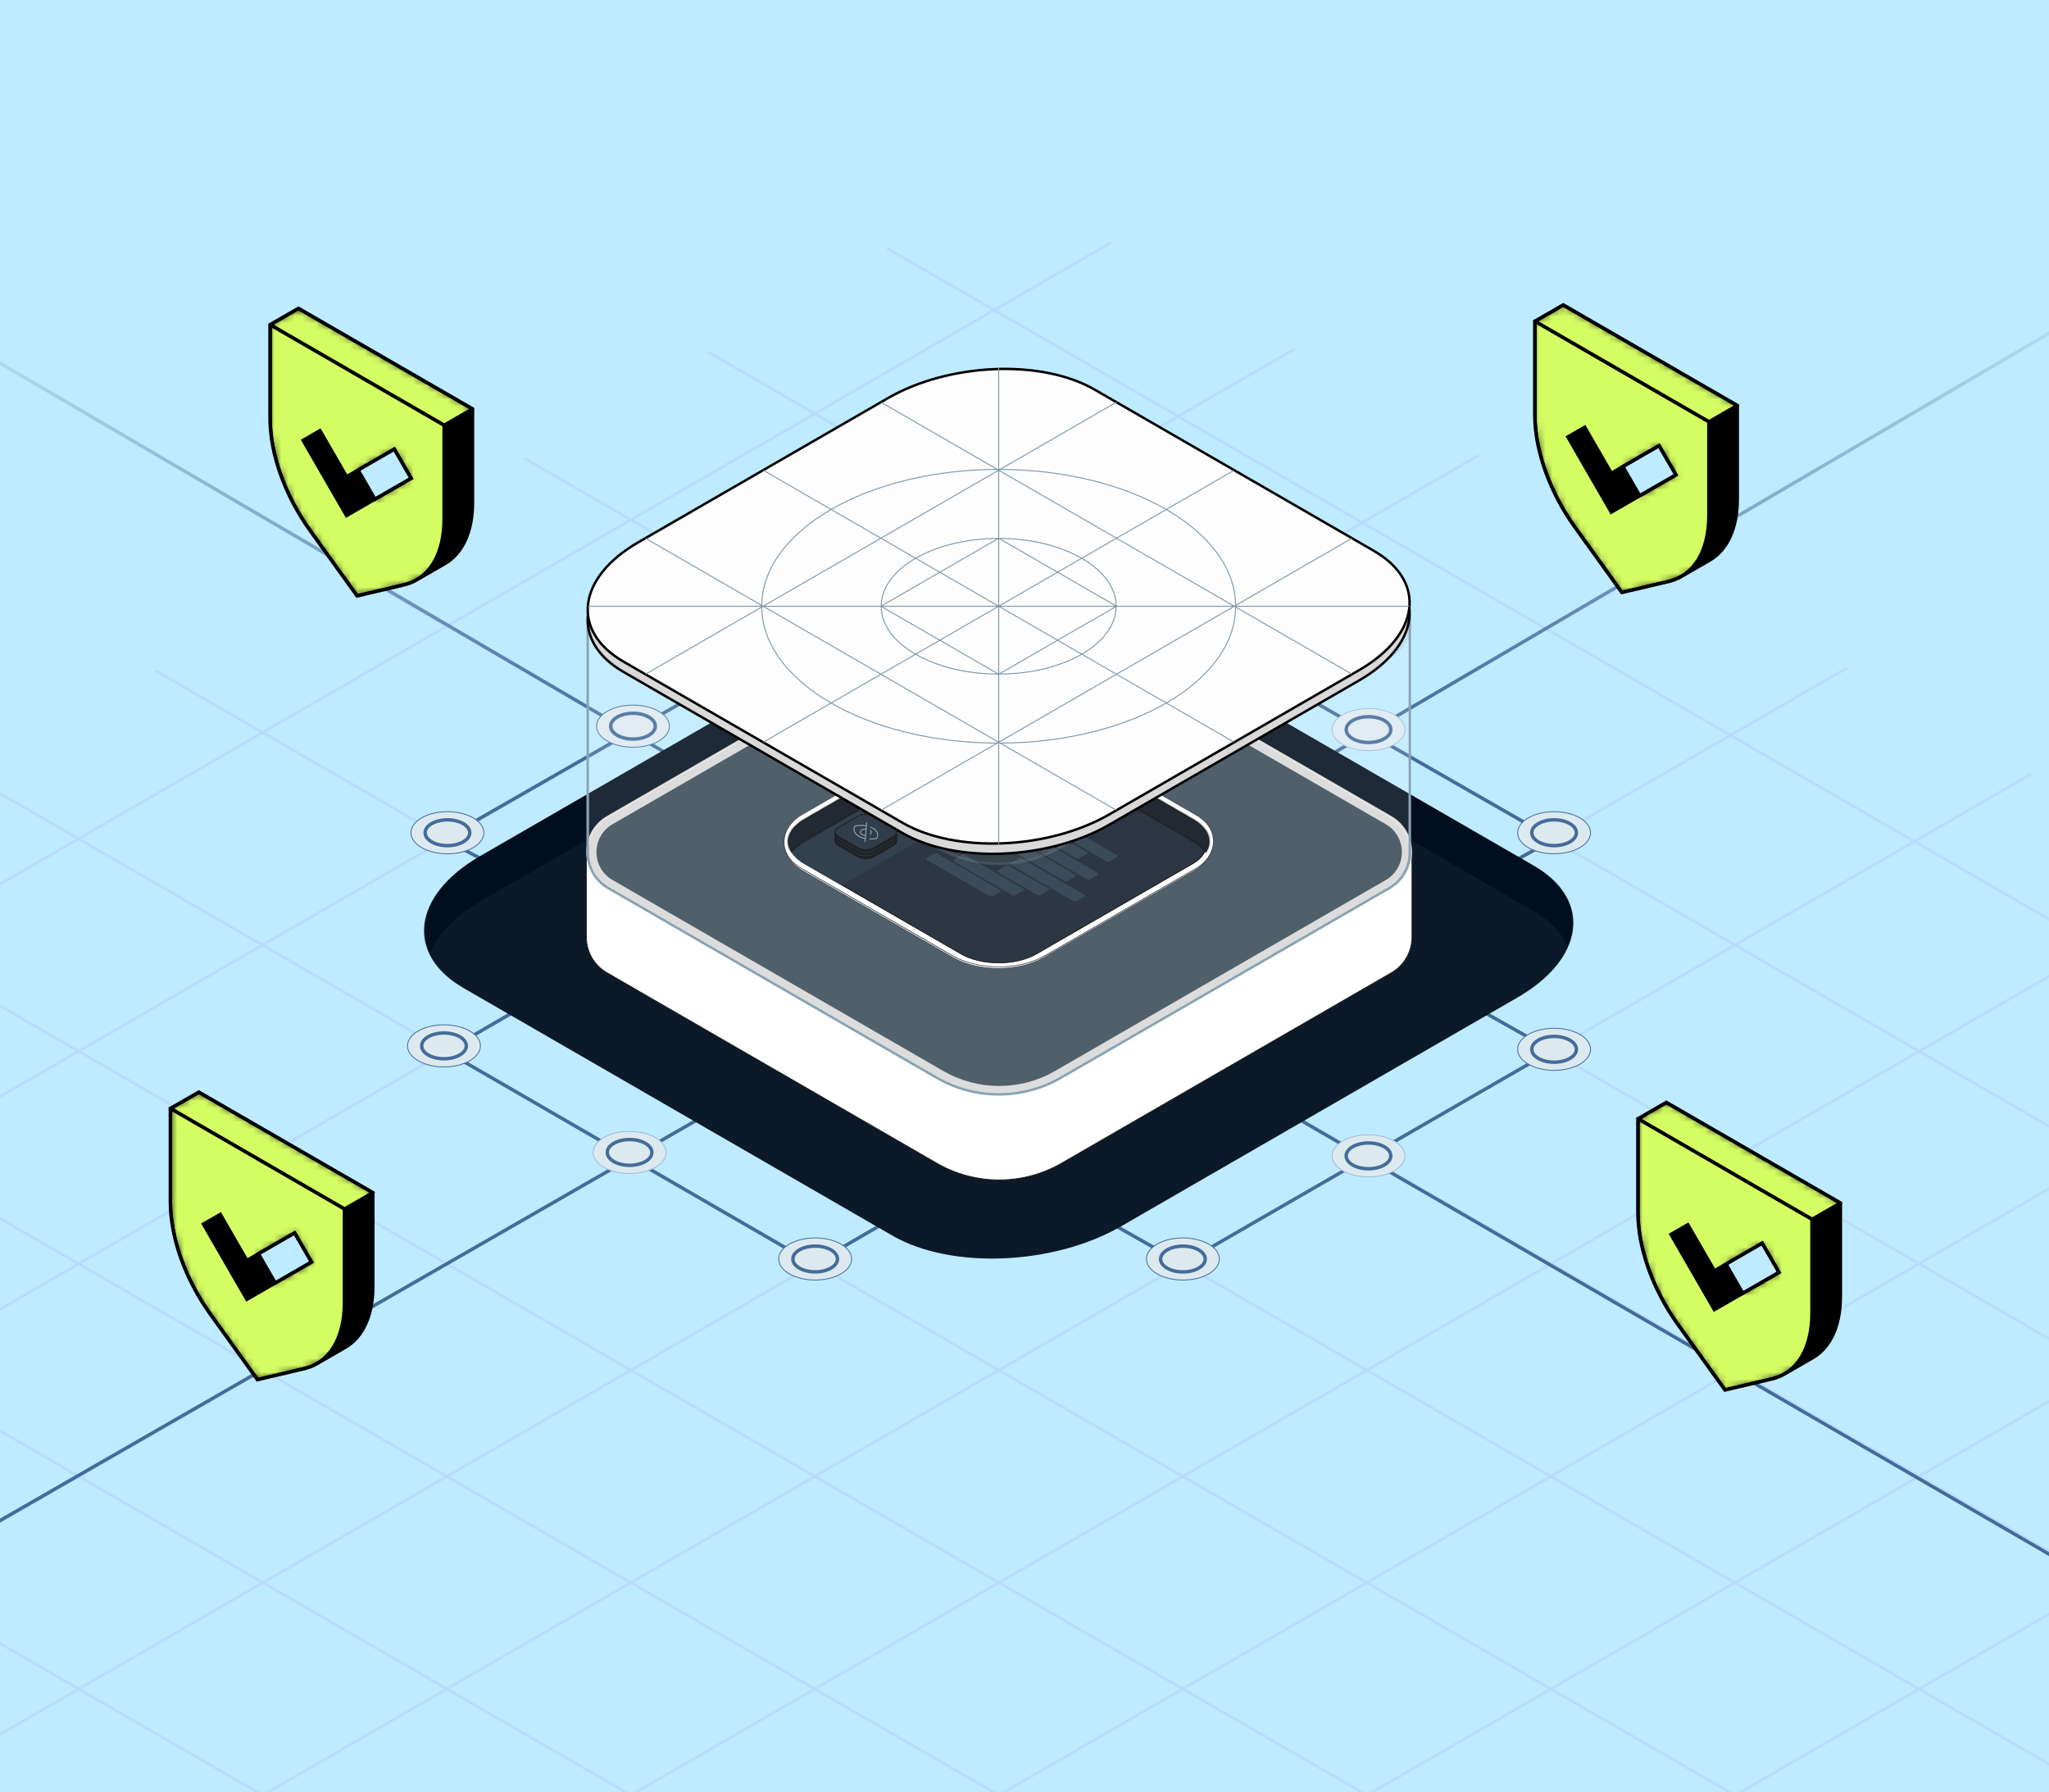 <svg width="295" height="258" viewBox="0 0 295 258" fill="none" xmlns="http://www.w3.org/2000/svg">
<rect x="0" y="0" width="295" height="258" fill="#333333" stroke="none"/>
<g clip-path="url(#clip0_1383_2310)">
<rect width="295" height="258" fill="white"/>
<rect width="295" height="258" fill="#BEEBFF"/>
<g clip-path="url(#clip1_1383_2310)">
<g opacity="0.5">
<g clip-path="url(#clip2_1383_2310)">
<path d="M159.915 34.947L-481.708 405.363" stroke="#B1CCFF" stroke-width="0.396" stroke-miterlimit="10"/>
<path d="M186.387 50.236L-455.187 420.653" stroke="#B1CCFF" stroke-width="0.396" stroke-miterlimit="10"/>
<path d="M212.909 65.526L-428.714 435.992" stroke="#B1CCFF" stroke-width="0.396" stroke-miterlimit="10"/>
<path d="M239.381 80.865L-402.193 451.282" stroke="#B1CCFF" stroke-width="0.396" stroke-miterlimit="10"/>
<path d="M265.903 96.155L-375.72 466.571" stroke="#B1CCFF" stroke-width="0.396" stroke-miterlimit="10"/>
<path d="M292.375 111.444L-349.198 481.861" stroke="#B1CCFF" stroke-width="0.396" stroke-miterlimit="10"/>
<path d="M318.898 126.734L-322.725 497.151" stroke="#B1CCFF" stroke-width="0.396" stroke-miterlimit="10"/>
<path d="M345.371 142.024L-296.203 512.441" stroke="#B1CCFF" stroke-width="0.396" stroke-miterlimit="10"/>
<path d="M371.893 157.314L-269.731 527.78" stroke="#B1CCFF" stroke-width="0.396" stroke-miterlimit="10"/>
<path d="M398.365 172.653L-243.209 543.069" stroke="#B1CCFF" stroke-width="0.396" stroke-miterlimit="10"/>
<path d="M424.887 187.943L-216.736 558.359" stroke="#B1CCFF" stroke-width="0.396" stroke-miterlimit="10"/>
<path d="M451.359 203.232L-190.264 573.649" stroke="#B1CCFF" stroke-width="0.396" stroke-miterlimit="10"/>
<path d="M477.832 218.522L-163.742 588.939" stroke="#B1CCFF" stroke-width="0.396" stroke-miterlimit="10"/>
<path d="M504.354 233.812L-137.27 604.228" stroke="#B1CCFF" stroke-width="0.396" stroke-miterlimit="10"/>
<path d="M530.827 249.101L-110.747 619.567" stroke="#B1CCFF" stroke-width="0.396" stroke-miterlimit="10"/>
<path d="M716.331 405.363L101.972 50.686" stroke="#B1CCFF" stroke-width="0.396" stroke-miterlimit="10"/>
<path d="M738.4 388.292L127.702 35.729" stroke="#B1CCFF" stroke-width="0.396" stroke-miterlimit="10"/>
<path d="M689.809 420.653L75.5 65.977" stroke="#B1CCFF" stroke-width="0.396" stroke-miterlimit="10"/>
<path d="M663.337 435.992L48.78 81.153" stroke="#B1CCFF" stroke-width="0.396" stroke-miterlimit="10"/>
<path d="M636.815 451.282L22.41 96.551" stroke="#B1CCFF" stroke-width="0.396" stroke-miterlimit="10"/>
<path d="M610.343 466.572L-4.165 111.809" stroke="#B1CCFF" stroke-width="0.396" stroke-miterlimit="10"/>
<path d="M583.821 481.861L-30.39 127.242" stroke="#B1CCFF" stroke-width="0.396" stroke-miterlimit="10"/>
<path d="M557.349 497.151L-56.863 142.559" stroke="#B1CCFF" stroke-width="0.396" stroke-miterlimit="10"/>
<path d="M530.827 512.441L-83.583 157.708" stroke="#B1CCFF" stroke-width="0.396" stroke-miterlimit="10"/>
<path d="M504.354 527.78L-110.055 173.027" stroke="#B1CCFF" stroke-width="0.396" stroke-miterlimit="10"/>
<path d="M477.881 543.07L-136.28 188.46" stroke="#B1CCFF" stroke-width="0.396" stroke-miterlimit="10"/>
<path d="M451.359 558.359L-162.753 203.825" stroke="#B1CCFF" stroke-width="0.396" stroke-miterlimit="10"/>
<path d="M424.887 573.649L-189.472 218.972" stroke="#B1CCFF" stroke-width="0.396" stroke-miterlimit="10"/>
<path d="M398.365 588.938L-215.698 234.433" stroke="#B1CCFF" stroke-width="0.396" stroke-miterlimit="10"/>
<path d="M371.893 604.228L-242.17 249.723" stroke="#B1CCFF" stroke-width="0.396" stroke-miterlimit="10"/>
</g>
</g>
<path d="M69.562 123.765L63.871 120.796L102.714 98.53" stroke="#446C9A" stroke-width="0.495"/>
<path d="M64.366 151.228L76.737 144.053" stroke="#446C9A" stroke-width="0.495"/>
<path d="M118.053 181.411L130.424 174.236" stroke="#446C9A" stroke-width="0.495"/>
<path d="M212.563 126.982L223.696 120.796L177.926 94.571" stroke="#446C9A" stroke-width="0.495"/>
<path d="M61.892 149.99L117.064 181.906" stroke="#446C9A" stroke-width="0.495"/>
<path d="M168.772 122.034L302.866 43.358" stroke="url(#paint0_linear_1383_2310)" stroke-width="0.495"/>
<path d="M158.875 175.473L170.256 181.906L223.448 151.227L213.8 145.785" stroke="#446C9A" stroke-width="0.495"/>
<path d="M67.63 152.688C65.581 153.871 62.261 153.871 60.212 152.688C58.164 151.506 58.164 149.586 60.212 148.403C62.261 147.221 65.581 147.221 67.63 148.403C69.678 149.586 69.678 151.506 67.63 152.688Z" fill="#DCEAF0" stroke="#446C9A" stroke-width="0.124" stroke-miterlimit="10"/>
<path d="M63.923 152.401C65.697 152.401 67.135 151.571 67.135 150.546C67.135 149.521 65.697 148.69 63.923 148.69C62.15 148.69 60.712 149.521 60.712 150.546C60.712 151.571 62.15 152.401 63.923 152.401Z" fill="#DCEAF0" stroke="#446C9A" stroke-width="0.495" stroke-miterlimit="10"/>
<g clip-path="url(#clip3_1383_2310)">
<path d="M237.59 51.127L225.062 43.893L220.974 46.248V59.732C220.974 64.828 223.122 70.845 226.729 75.862L233.503 85.279L240.277 83.686C240.92 83.532 241.514 83.295 242.058 82.978L246.146 80.623C248.664 79.163 250.119 76.031 250.119 71.845V58.361L237.585 51.127H237.59ZM238.486 69.959L236.066 71.355L233.647 67.169L238.857 64.16L241.277 68.351L238.486 69.964V69.959Z" fill="black"/>
<mask id="mask0_1383_2310" style="mask-type:luminance" maskUnits="userSpaceOnUse" x="220" y="43" width="31" height="43">
<path d="M237.59 51.127L225.062 43.893L220.974 46.248V59.732C220.974 64.828 223.122 70.845 226.729 75.862L233.503 85.279L240.277 83.686C240.92 83.532 241.514 83.295 242.058 82.978L246.146 80.623C248.664 79.163 250.119 76.031 250.119 71.845V58.361L237.585 51.127H237.59ZM238.486 69.959L236.066 71.355L233.647 67.169L238.857 64.16L241.277 68.351L238.486 69.964V69.959Z" fill="white"/>
</mask>
<g mask="url(#mask0_1383_2310)">
<path d="M220.974 46.248L225.062 43.893L250.124 58.361L246.042 60.721L220.974 46.248Z" fill="#D4FC63" stroke="black" stroke-width="0.495" stroke-miterlimit="10"/>
<path d="M233.508 53.487L220.974 46.248V59.732C220.974 64.828 223.122 70.845 226.729 75.863L233.503 85.279L240.277 83.686C243.884 82.835 246.032 79.302 246.032 74.205V60.721L233.498 53.487H233.508ZM234.404 72.32L231.984 73.715L225.735 62.894L228.154 61.498L231.984 68.129L238.862 64.16L241.282 68.351L234.404 72.32Z" fill="#D4FC63" stroke="black" stroke-width="0.495" stroke-miterlimit="10"/>
</g>
<path d="M237.59 51.127L225.062 43.893L220.974 46.248V59.732C220.974 64.828 223.122 70.845 226.729 75.862L233.503 85.279L240.277 83.686C240.92 83.532 241.514 83.295 242.058 82.978L246.146 80.623C248.664 79.163 250.119 76.031 250.119 71.845V58.361L237.585 51.127H237.59ZM238.486 69.959L236.066 71.355L233.647 67.169L238.857 64.16L241.277 68.351L238.486 69.964V69.959Z" stroke="black" stroke-width="0.495" stroke-miterlimit="10"/>
</g>
<path d="M121.069 183.367C119.021 184.549 115.701 184.549 113.652 183.367C111.604 182.184 111.604 180.264 113.652 179.082C115.701 177.899 119.021 177.899 121.069 179.082C123.118 180.264 123.118 182.184 121.069 183.367Z" fill="#DCEAF0" stroke="#446C9A" stroke-width="0.124" stroke-miterlimit="10"/>
<path d="M117.363 183.08C119.137 183.08 120.575 182.249 120.575 181.224C120.575 180.199 119.137 179.369 117.363 179.369C115.59 179.369 114.152 180.199 114.152 181.224C114.152 182.249 115.59 183.08 117.363 183.08Z" fill="#DCEAF0" stroke="#446C9A" stroke-width="0.495" stroke-miterlimit="10"/>
<path d="M174.014 183.367C171.966 184.549 168.646 184.549 166.597 183.367C164.549 182.184 164.549 180.264 166.597 179.082C168.646 177.899 171.966 177.899 174.014 179.082C176.063 180.264 176.063 182.184 174.014 183.367Z" fill="#DCEAF0" stroke="#446C9A" stroke-width="0.124" stroke-miterlimit="10"/>
<path d="M170.308 183.085C172.082 183.085 173.52 182.254 173.52 181.229C173.52 180.204 172.082 179.374 170.308 179.374C168.535 179.374 167.097 180.204 167.097 181.229C167.097 182.254 168.535 183.085 170.308 183.085Z" fill="#DCEAF0" stroke="#446C9A" stroke-width="0.495" stroke-miterlimit="10"/>
<path d="M200.734 107.166C198.686 108.348 195.365 108.348 193.317 107.166C191.268 105.983 191.268 104.063 193.317 102.881C195.365 101.698 198.686 101.698 200.734 102.881C202.783 104.063 202.783 105.983 200.734 107.166Z" fill="#DCEAF0" stroke="#9EB9D8" stroke-width="0.124" stroke-miterlimit="10"/>
<path d="M197.028 106.879C198.802 106.879 200.239 106.048 200.239 105.023C200.239 103.998 198.802 103.168 197.028 103.168C195.255 103.168 193.817 103.998 193.817 105.023C193.817 106.048 195.255 106.879 197.028 106.879Z" fill="#DCEAF0" stroke="#446C9A" stroke-width="0.495" stroke-miterlimit="10"/>
<path d="M174.509 91.826C172.461 93.009 169.14 93.009 167.092 91.826C165.043 90.644 165.043 88.724 167.092 87.541C169.14 86.359 172.461 86.359 174.509 87.541C176.558 88.724 176.558 90.644 174.509 91.826Z" fill="#DCEAF0" stroke="#446C9A" stroke-width="0.124" stroke-miterlimit="10"/>
<path d="M170.803 91.54C172.577 91.54 174.014 90.709 174.014 89.684C174.014 88.659 172.577 87.828 170.803 87.828C169.029 87.828 167.592 88.659 167.592 89.684C167.592 90.709 169.029 91.54 170.803 91.54Z" fill="#DCEAF0" stroke="#446C9A" stroke-width="0.495" stroke-miterlimit="10"/>
<path d="M227.454 122.01C225.405 123.193 222.085 123.193 220.037 122.01C217.988 120.827 217.988 118.908 220.037 117.725C222.085 116.542 225.405 116.542 227.454 117.725C229.503 118.908 229.503 120.827 227.454 122.01Z" fill="#DCEAF0" stroke="#446C9A" stroke-width="0.124" stroke-miterlimit="10"/>
<path d="M223.748 121.723C225.522 121.723 226.959 120.892 226.959 119.868C226.959 118.843 225.522 118.012 223.748 118.012C221.974 118.012 220.537 118.843 220.537 119.868C220.537 120.892 221.974 121.723 223.748 121.723Z" fill="#DCEAF0" stroke="#446C9A" stroke-width="0.495" stroke-miterlimit="10"/>
<path d="M227.454 153.183C225.405 154.366 222.085 154.366 220.037 153.183C217.988 152.001 217.988 150.081 220.037 148.898C222.085 147.716 225.405 147.716 227.454 148.898C229.503 150.081 229.503 152.001 227.454 153.183Z" fill="#DCEAF0" stroke="#446C9A" stroke-width="0.124" stroke-miterlimit="10"/>
<path d="M223.748 152.896C225.522 152.896 226.959 152.066 226.959 151.041C226.959 150.016 225.522 149.185 223.748 149.185C221.974 149.185 220.537 150.016 220.537 151.041C220.537 152.066 221.974 152.896 223.748 152.896Z" fill="#DCEAF0" stroke="#446C9A" stroke-width="0.495" stroke-miterlimit="10"/>
<path d="M68.124 122.01C66.076 123.193 62.756 123.193 60.707 122.01C58.659 120.827 58.659 118.908 60.707 117.725C62.756 116.542 66.076 116.542 68.124 117.725C70.173 118.908 70.173 120.827 68.124 122.01Z" fill="#DCEAF0" stroke="#446C9A" stroke-width="0.124" stroke-miterlimit="10"/>
<path d="M64.418 121.723C66.192 121.723 67.63 120.892 67.63 119.868C67.63 118.843 66.192 118.012 64.418 118.012C62.645 118.012 61.207 118.843 61.207 119.868C61.207 120.892 62.645 121.723 64.418 121.723Z" fill="#DCEAF0" stroke="#446C9A" stroke-width="0.495" stroke-miterlimit="10"/>
<path d="M120.575 92.321C118.526 93.504 115.206 93.504 113.157 92.321C111.109 91.139 111.109 89.219 113.157 88.036C115.206 86.854 118.526 86.854 120.575 88.036C122.623 89.219 122.623 91.139 120.575 92.321Z" fill="#DCEAF0" stroke="#446C9A" stroke-width="0.124" stroke-miterlimit="10"/>
<path d="M116.868 92.034C118.642 92.034 120.08 91.204 120.08 90.179C120.08 89.154 118.642 88.323 116.868 88.323C115.095 88.323 113.657 89.154 113.657 90.179C113.657 91.204 115.095 92.034 116.868 92.034Z" fill="#DCEAF0" stroke="#446C9A" stroke-width="0.495" stroke-miterlimit="10"/>
<path d="M-83.335 266.766L103.951 159.144" stroke="#446C9A" stroke-width="0.495"/>
<g clip-path="url(#clip4_1383_2310)">
<path d="M41.15 164.439L28.621 157.205L24.534 159.56V173.044C24.534 178.14 26.681 184.157 30.289 189.175L37.063 198.591L43.837 196.998C44.48 196.844 45.074 196.607 45.618 196.29L49.705 193.935C52.224 192.475 53.678 189.343 53.678 185.157V171.673L41.145 164.439H41.15ZM42.045 183.271L39.626 184.667L37.206 180.481L42.416 177.472L44.836 181.663L42.045 183.276V183.271Z" fill="black"/>
<mask id="mask1_1383_2310" style="mask-type:luminance" maskUnits="userSpaceOnUse" x="24" y="157" width="30" height="42">
<path d="M41.15 164.439L28.621 157.205L24.534 159.56V173.044C24.534 178.14 26.681 184.157 30.289 189.175L37.063 198.591L43.837 196.998C44.48 196.844 45.074 196.607 45.618 196.29L49.705 193.935C52.224 192.475 53.678 189.343 53.678 185.157V171.673L41.145 164.439H41.15ZM42.045 183.271L39.626 184.667L37.206 180.481L42.416 177.472L44.836 181.663L42.045 183.276V183.271Z" fill="white"/>
</mask>
<g mask="url(#mask1_1383_2310)">
<path d="M24.534 159.56L28.621 157.205L53.683 171.673L49.601 174.033L24.534 159.56Z" fill="#D4FC63" stroke="black" stroke-width="0.495" stroke-miterlimit="10"/>
<path d="M37.068 166.799L24.534 159.56V173.044C24.534 178.14 26.681 184.157 30.289 189.175L37.063 198.591L43.837 196.998C47.444 196.146 49.591 192.614 49.591 187.517V174.033L37.058 166.799H37.068ZM37.963 185.632L35.544 187.027L29.294 176.206L31.714 174.81L35.544 181.441L42.421 177.472L44.841 181.663L37.963 185.632Z" fill="#D4FC63" stroke="black" stroke-width="0.495" stroke-miterlimit="10"/>
</g>
<path d="M41.15 164.439L28.621 157.205L24.534 159.56V173.044C24.534 178.14 26.681 184.157 30.289 189.175L37.063 198.591L43.837 196.998C44.48 196.844 45.074 196.607 45.618 196.29L49.705 193.935C52.224 192.475 53.678 189.343 53.678 185.157V171.673L41.145 164.439H41.15ZM42.045 183.271L39.626 184.667L37.206 180.481L42.416 177.472L44.836 181.663L42.045 183.276V183.271Z" stroke="black" stroke-width="0.495" stroke-miterlimit="10"/>
</g>
<path d="M99.745 110.653L-15.051 43.459" stroke="url(#paint1_linear_1383_2310)" stroke-width="0.495"/>
<path d="M368.429 266.271L183.616 159.144" stroke="#446C9A" stroke-width="0.495"/>
<g clip-path="url(#clip5_1383_2310)">
<path d="M55.499 51.622L42.971 44.388L38.883 46.743V60.227C38.883 65.323 41.031 71.34 44.638 76.357L51.412 85.774L58.186 84.18C58.829 84.027 59.423 83.79 59.967 83.473L64.055 81.118C66.573 79.658 68.028 76.526 68.028 72.34V58.856L55.494 51.622H55.499ZM56.395 70.454L53.975 71.85L51.556 67.663L56.766 64.655L59.186 68.846L56.395 70.459V70.454Z" fill="black"/>
<mask id="mask2_1383_2310" style="mask-type:luminance" maskUnits="userSpaceOnUse" x="38" y="44" width="31" height="42">
<path d="M55.499 51.622L42.971 44.388L38.883 46.743V60.227C38.883 65.323 41.031 71.34 44.638 76.357L51.412 85.774L58.186 84.18C58.829 84.027 59.423 83.79 59.967 83.473L64.055 81.118C66.573 79.658 68.028 76.526 68.028 72.34V58.856L55.494 51.622H55.499ZM56.395 70.454L53.975 71.85L51.556 67.663L56.766 64.655L59.186 68.846L56.395 70.459V70.454Z" fill="white"/>
</mask>
<g mask="url(#mask2_1383_2310)">
<path d="M38.883 46.743L42.971 44.388L68.033 58.856L63.951 61.216L38.883 46.743Z" fill="#D4FC63" stroke="black" stroke-width="0.495" stroke-miterlimit="10"/>
<path d="M51.417 53.982L38.883 46.743V60.226C38.883 65.323 41.031 71.34 44.638 76.357L51.412 85.774L58.186 84.18C61.793 83.329 63.941 79.796 63.941 74.7V61.216L51.407 53.982H51.417ZM52.313 72.814L49.893 74.21L43.644 63.388L46.063 61.993L49.893 68.623L56.771 64.655L59.191 68.846L52.313 72.814Z" fill="#D4FC63" stroke="black" stroke-width="0.495" stroke-miterlimit="10"/>
</g>
<path d="M55.499 51.622L42.971 44.388L38.883 46.743V60.227C38.883 65.323 41.031 71.34 44.638 76.357L51.412 85.774L58.186 84.18C58.829 84.027 59.423 83.79 59.967 83.473L64.055 81.118C66.573 79.658 68.028 76.526 68.028 72.34V58.856L55.494 51.622H55.499ZM56.395 70.454L53.975 71.85L51.556 67.663L56.766 64.655L59.186 68.846L56.395 70.459V70.454Z" stroke="black" stroke-width="0.495" stroke-miterlimit="10"/>
</g>
<path d="M94.844 106.671C92.796 107.853 89.475 107.853 87.427 106.671C85.379 105.488 85.379 103.568 87.427 102.386C89.475 101.203 92.796 101.203 94.844 102.386C96.893 103.568 96.893 105.488 94.844 106.671Z" fill="#DCEAF0" stroke="#446C9A" stroke-width="0.124" stroke-miterlimit="10"/>
<path d="M91.138 106.384C92.912 106.384 94.35 105.553 94.35 104.528C94.35 103.503 92.912 102.673 91.138 102.673C89.365 102.673 87.927 103.503 87.927 104.528C87.927 105.553 89.365 106.384 91.138 106.384Z" fill="#DCEAF0" stroke="#446C9A" stroke-width="0.495" stroke-miterlimit="10"/>
<path d="M200.734 168.522C198.686 169.705 195.365 169.705 193.317 168.522C191.268 167.34 191.268 165.42 193.317 164.237C195.365 163.055 198.686 163.055 200.734 164.237C202.783 165.42 202.783 167.34 200.734 168.522Z" fill="#DCEAF0" stroke="#9EB9D8" stroke-width="0.124" stroke-miterlimit="10"/>
<path d="M197.023 168.235C198.797 168.235 200.235 167.405 200.235 166.38C200.235 165.355 198.797 164.524 197.023 164.524C195.25 164.524 193.812 165.355 193.812 166.38C193.812 167.405 195.25 168.235 197.023 168.235Z" fill="#DCEAF0" stroke="#446C9A" stroke-width="0.495" stroke-miterlimit="10"/>
<path d="M128.517 177.878L66.74 142.225C58.309 137.358 59.364 128.855 69.101 123.237L126.152 90.312C135.888 84.694 150.615 84.084 159.051 88.95L220.828 124.604C229.258 129.47 228.203 137.973 218.467 143.591L161.416 176.516C151.68 182.134 136.952 182.744 128.517 177.878Z" fill="#0B1928"/>
<path fill-rule="evenodd" clip-rule="evenodd" d="M225.673 136.139C224.816 134.242 223.159 132.494 220.682 131.062L159.022 95.409C150.603 90.543 135.903 91.153 126.185 96.771L69.243 129.695C65.477 131.872 63.013 134.482 61.896 137.146C59.843 132.6 62.386 127.2 69.243 123.236L126.185 90.312C135.903 84.694 150.603 84.084 159.022 88.95L220.682 124.603C225.836 127.583 227.438 131.928 225.673 136.139Z" fill="#010E1D"/>
<path d="M94.35 168.028C92.301 169.21 88.981 169.21 86.932 168.028C84.884 166.845 84.884 164.925 86.932 163.743C88.981 162.56 92.301 162.56 94.35 163.743C96.398 164.925 96.398 166.845 94.35 168.028Z" fill="#DCEAF0" stroke="#9EB9D8" stroke-width="0.124" stroke-miterlimit="10"/>
<path d="M90.644 167.741C92.417 167.741 93.855 166.91 93.855 165.885C93.855 164.86 92.417 164.03 90.644 164.03C88.87 164.03 87.432 164.86 87.432 165.885C87.432 166.91 88.87 167.741 90.644 167.741Z" fill="#DCEAF0" stroke="#446C9A" stroke-width="0.495" stroke-miterlimit="10"/>
<path d="M203.294 122.658C203.294 120.642 202.296 118.627 200.302 117.474L152.831 90.067C147.275 86.86 140.431 86.86 134.875 90.067L87.404 117.474C85.478 118.585 84.483 120.502 84.415 122.446H84.412V134.751H84.413C84.378 136.802 85.374 138.868 87.404 140.04L134.875 167.447C140.431 170.654 147.275 170.654 152.831 167.447L200.302 140.04C202.261 138.908 203.258 136.943 203.293 134.963H203.294V122.658Z" fill="white" stroke="#1D1D1B" stroke-width="0.13" stroke-miterlimit="10"/>
<path d="M134.877 155.247L87.406 127.841C83.415 125.536 83.415 119.777 87.406 117.474L134.877 90.067C140.433 86.86 147.277 86.86 152.833 90.067L200.303 117.474C204.294 119.778 204.294 125.537 200.303 127.841L152.833 155.247C147.277 158.455 140.433 158.455 134.877 155.247Z" fill="#D8D8D8"/>
<path d="M135.805 154.162L88.195 126.675C85.103 124.888 85.103 120.424 88.195 118.639L135.804 91.151C140.785 88.276 146.92 88.276 151.901 91.151L199.511 118.639C202.604 120.425 202.604 124.889 199.511 126.675L151.902 154.162C146.921 157.037 140.786 157.037 135.805 154.162Z" fill="#3D4F5B"/>
<rect y="0.068" width="40.343" height="40.343" rx="7.633" transform="matrix(0.866 0.5 -0.866 0.5 143.807 101.253)" fill="white" stroke="#313A45" stroke-width="0.136"/>
<rect y="0.068" width="40.513" height="40.513" rx="7.665" transform="matrix(0.866 0.5 -0.866 0.5 143.851 100.861)" fill="white" stroke="#313A45" stroke-width="0.137"/>
<rect y="0.072" width="38.581" height="38.581" rx="6.253" transform="matrix(0.866 0.5 -0.866 0.5 143.854 101.825)" fill="#16212F" stroke="black" stroke-width="0.144"/>
<path d="M138.315 104.951C141.34 103.205 146.245 103.205 149.27 104.951L154.702 108.087L121.164 127.448L115.732 124.312C112.707 122.566 112.707 119.734 115.732 117.988L138.315 104.951Z" fill="#1D2B3A"/>
<mask id="path-91-inside-1_1383_2310" fill="white">
<path fill-rule="evenodd" clip-rule="evenodd" d="M149.27 104.952C146.245 103.205 141.34 103.205 138.315 104.952L115.732 117.988C113.513 119.27 112.922 121.135 113.959 122.728C114.336 122.15 114.927 121.608 115.732 121.142L138.315 108.106C141.34 106.359 146.245 106.359 149.27 108.106L171.852 121.142C172.658 121.608 173.249 122.15 173.625 122.728C174.663 121.135 174.072 119.27 171.852 117.988L149.27 104.952Z"/>
</mask>
<path fill-rule="evenodd" clip-rule="evenodd" d="M149.27 104.952C146.245 103.205 141.34 103.205 138.315 104.952L115.732 117.988C113.513 119.27 112.922 121.135 113.959 122.728C114.336 122.15 114.927 121.608 115.732 121.142L138.315 108.106C141.34 106.359 146.245 106.359 149.27 108.106L171.852 121.142C172.658 121.608 173.249 122.15 173.625 122.728C174.663 121.135 174.072 119.27 171.852 117.988L149.27 104.952Z" fill="#0A121C"/>
<path d="M138.315 104.952L138.386 105.076L138.386 105.076L138.315 104.952ZM149.27 104.952L149.342 104.827L149.342 104.827L149.27 104.952ZM115.732 117.988L115.804 118.113L115.804 118.113L115.732 117.988ZM113.959 122.728L113.839 122.806L113.959 122.991L114.079 122.806L113.959 122.728ZM115.732 121.142L115.66 121.018L115.66 121.018L115.732 121.142ZM138.315 108.106L138.386 108.23L138.386 108.23L138.315 108.106ZM149.27 108.106L149.342 107.981L149.342 107.981L149.27 108.106ZM171.852 121.142L171.924 121.018L171.924 121.018L171.852 121.142ZM173.625 122.728L173.505 122.806L173.625 122.991L173.746 122.806L173.625 122.728ZM171.852 117.988L171.924 117.864L171.924 117.864L171.852 117.988ZM138.386 105.076C139.872 104.219 141.828 103.786 143.792 103.786C145.756 103.786 147.712 104.219 149.198 105.076L149.342 104.827C147.802 103.938 145.793 103.498 143.792 103.498C141.791 103.498 139.782 103.938 138.243 104.827L138.386 105.076ZM115.804 118.113L138.386 105.076L138.243 104.827L115.66 117.864L115.804 118.113ZM114.079 122.649C113.583 121.888 113.48 121.07 113.76 120.29C114.04 119.505 114.714 118.742 115.804 118.113L115.66 117.864C114.531 118.516 113.799 119.326 113.489 120.193C113.177 121.064 113.297 121.975 113.839 122.806L114.079 122.649ZM114.079 122.806C114.441 122.251 115.013 121.723 115.804 121.267L115.66 121.018C114.84 121.492 114.23 122.048 113.839 122.649L114.079 122.806ZM115.804 121.267L138.386 108.23L138.243 107.981L115.66 121.018L115.804 121.267ZM138.386 108.23C139.872 107.373 141.828 106.94 143.792 106.94C145.756 106.94 147.712 107.373 149.198 108.23L149.342 107.981C147.802 107.092 145.793 106.652 143.792 106.652C141.791 106.652 139.782 107.092 138.243 107.981L138.386 108.23ZM149.198 108.23L171.78 121.267L171.924 121.018L149.342 107.981L149.198 108.23ZM171.78 121.267C172.571 121.723 173.143 122.251 173.505 122.806L173.746 122.649C173.354 122.048 172.745 121.492 171.924 121.018L171.78 121.267ZM171.78 118.113C172.87 118.742 173.544 119.505 173.825 120.29C174.104 121.07 174.001 121.888 173.505 122.649L173.746 122.806C174.287 121.975 174.407 121.064 174.095 120.193C173.785 119.326 173.054 118.516 171.924 117.864L171.78 118.113ZM149.198 105.076L171.78 118.113L171.924 117.864L149.342 104.827L149.198 105.076Z" fill="black" mask="url(#path-91-inside-1_1383_2310)"/>
<path d="M146.186 110.73C146.136 110.642 146.065 110.563 145.973 110.487C145.883 110.412 145.777 110.343 145.668 110.278C145.618 110.247 145.567 110.218 145.516 110.188C145.456 110.153 145.395 110.118 145.334 110.083L143.986 109.309L143.427 108.988C143.366 108.953 143.305 108.918 143.244 108.883C143.192 108.854 143.141 108.825 143.088 108.796C143.059 108.781 143.03 108.765 143.001 108.75C142.913 108.704 142.822 108.66 142.723 108.621C142.624 108.581 142.523 108.548 142.413 108.522C142.376 108.513 142.339 108.505 142.301 108.498C142.187 108.477 142.07 108.463 141.951 108.458C141.912 108.457 141.872 108.456 141.833 108.456C141.674 108.456 141.516 108.47 141.365 108.498C141.211 108.527 141.074 108.568 140.942 108.621C140.811 108.673 140.693 108.733 140.578 108.796C140.525 108.824 140.473 108.854 140.422 108.883C140.361 108.918 140.3 108.953 140.239 108.988L139.408 109.465L138.331 110.083C138.27 110.118 138.21 110.153 138.149 110.188C138.098 110.218 138.048 110.248 137.998 110.278C137.889 110.343 137.783 110.412 137.693 110.487C137.601 110.563 137.529 110.642 137.48 110.73C137.43 110.817 137.405 110.907 137.406 110.998V111.132C137.406 111.223 137.431 111.314 137.48 111.401C137.529 111.489 137.601 111.567 137.693 111.644C137.783 111.718 137.889 111.787 137.998 111.853C138.048 111.883 138.098 111.913 138.149 111.942C138.21 111.978 138.27 112.013 138.331 112.047L140.239 113.143C140.3 113.178 140.361 113.213 140.422 113.247C140.474 113.276 140.526 113.306 140.578 113.334C140.693 113.397 140.812 113.458 140.942 113.51C141.074 113.563 141.212 113.604 141.365 113.633C141.516 113.661 141.674 113.675 141.833 113.675C141.992 113.675 142.15 113.661 142.301 113.633C142.455 113.604 142.592 113.563 142.724 113.51C142.854 113.458 142.973 113.397 143.088 113.335C143.141 113.306 143.192 113.278 143.244 113.248C143.305 113.213 143.366 113.179 143.427 113.143L145.334 112.048C145.395 112.013 145.456 111.978 145.516 111.943C145.567 111.913 145.618 111.884 145.668 111.853C145.777 111.788 145.883 111.719 145.973 111.644C146.065 111.568 146.136 111.49 146.186 111.401C146.235 111.315 146.261 111.224 146.261 111.132V110.999C146.261 110.908 146.236 110.817 146.186 110.73Z" fill="#0A121C" stroke="black" stroke-width="0.111" stroke-linejoin="bevel"/>
<path d="M145.514 111.668C145.565 111.638 145.615 111.609 145.665 111.578C145.774 111.513 145.88 111.444 145.97 111.369C146.063 111.293 146.134 111.215 146.184 111.126C146.232 111.04 146.258 110.949 146.258 110.857C146.258 110.766 146.233 110.675 146.184 110.588C146.134 110.5 146.062 110.422 145.97 110.345C145.88 110.27 145.774 110.202 145.665 110.136C145.615 110.106 145.565 110.076 145.514 110.047C145.453 110.011 145.392 109.977 145.332 109.942L143.983 109.167L143.424 108.846C143.363 108.812 143.302 108.776 143.241 108.742C143.19 108.713 143.138 108.683 143.085 108.655C143.057 108.639 143.028 108.624 142.998 108.608C142.91 108.563 142.819 108.518 142.721 108.479C142.621 108.439 142.52 108.407 142.41 108.38C142.373 108.372 142.336 108.364 142.298 108.357C142.185 108.336 142.067 108.322 141.949 108.317C141.909 108.315 141.869 108.314 141.83 108.314C141.671 108.314 141.513 108.328 141.362 108.357C141.208 108.385 141.071 108.426 140.939 108.479C140.809 108.531 140.69 108.592 140.575 108.654C140.522 108.683 140.471 108.712 140.419 108.741C140.358 108.776 140.297 108.811 140.236 108.846L139.406 109.323L138.329 109.942C138.268 109.977 138.207 110.012 138.147 110.047C138.096 110.077 138.045 110.106 137.995 110.136C137.886 110.202 137.78 110.27 137.69 110.345C137.598 110.422 137.527 110.5 137.477 110.588C137.427 110.675 137.402 110.766 137.403 110.857C137.403 110.948 137.428 111.039 137.477 111.126C137.527 111.214 137.598 111.292 137.69 111.369C137.78 111.443 137.886 111.512 137.995 111.578C138.045 111.608 138.096 111.638 138.147 111.667C138.207 111.703 138.268 111.737 138.329 111.772L140.236 112.868C140.297 112.903 140.358 112.938 140.42 112.972C140.471 113.001 140.523 113.031 140.576 113.059C140.69 113.122 140.809 113.183 140.94 113.235C141.072 113.288 141.209 113.329 141.363 113.358C141.514 113.386 141.672 113.4 141.83 113.4C141.989 113.4 142.147 113.386 142.298 113.358C142.452 113.329 142.589 113.288 142.721 113.235C142.851 113.183 142.971 113.122 143.085 113.06C143.138 113.031 143.19 113.003 143.241 112.973C143.302 112.938 143.363 112.904 143.425 112.868L145.332 111.773C145.393 111.738 145.453 111.703 145.514 111.668Z" fill="#1C2836" stroke="black" stroke-width="0.111" stroke-miterlimit="10"/>
<path d="M143.823 110.561L142.176 109.611C141.975 109.494 141.648 109.494 141.447 109.61L139.803 110.559C139.602 110.675 139.602 110.864 139.804 110.98L141.45 111.931C141.652 112.047 141.978 112.048 142.18 111.931L143.824 110.982C144.025 110.866 144.025 110.677 143.823 110.561Z" stroke="#7C99AC" stroke-width="0.129" stroke-miterlimit="10" stroke-linecap="round"/>
<path d="M142.259 110.944C142.464 111.062 142.796 111.062 143.001 110.944C143.206 110.826 143.206 110.634 143.001 110.515C142.796 110.397 142.463 110.397 142.258 110.515C142.053 110.633 142.053 110.825 142.259 110.944Z" stroke="#7C99AC" stroke-width="0.129" stroke-miterlimit="10" stroke-linecap="round"/>
<path d="M139.957 110.47L141.256 110.557L141.221 111.799" stroke="#7C99AC" stroke-width="0.129" stroke-miterlimit="10" stroke-linecap="round"/>
<path d="M146.186 110.214C146.136 110.126 146.065 110.048 145.973 109.971C145.883 109.896 145.777 109.828 145.668 109.762C145.618 109.732 145.567 109.702 145.516 109.673C145.456 109.637 145.395 109.603 145.334 109.568L143.986 108.793L143.427 108.472C143.366 108.437 143.305 108.402 143.244 108.368C143.192 108.339 143.141 108.309 143.088 108.281C143.059 108.265 143.03 108.25 143.001 108.234C142.913 108.188 142.822 108.144 142.723 108.105C142.624 108.065 142.523 108.033 142.413 108.006C142.376 107.997 142.339 107.99 142.301 107.982C142.187 107.961 142.07 107.948 141.951 107.943C141.912 107.941 141.872 107.94 141.833 107.94C141.674 107.94 141.516 107.954 141.365 107.982C141.211 108.011 141.074 108.052 140.942 108.105C140.811 108.157 140.693 108.218 140.578 108.28C140.525 108.309 140.473 108.338 140.422 108.367C140.361 108.402 140.3 108.437 140.239 108.472L139.408 108.949L138.331 109.568C138.27 109.603 138.21 109.638 138.149 109.673C138.098 109.702 138.048 109.732 137.998 109.762C137.889 109.828 137.783 109.896 137.693 109.971C137.601 110.048 137.529 110.126 137.48 110.214C137.43 110.301 137.405 110.392 137.406 110.483V110.616C137.406 110.707 137.431 110.798 137.48 110.885C137.529 110.973 137.601 111.052 137.693 111.128C137.783 111.203 137.889 111.272 137.998 111.337C138.048 111.368 138.098 111.398 138.149 111.427C138.21 111.462 138.27 111.497 138.331 111.532L140.239 112.627C140.3 112.662 140.361 112.697 140.422 112.732C140.474 112.761 140.526 112.79 140.578 112.819C140.693 112.881 140.812 112.942 140.942 112.994C141.074 113.047 141.212 113.088 141.365 113.117C141.516 113.145 141.674 113.159 141.833 113.159C141.992 113.159 142.15 113.145 142.301 113.117C142.455 113.088 142.592 113.047 142.724 112.994C142.854 112.942 142.973 112.882 143.088 112.819C143.141 112.791 143.192 112.762 143.244 112.733C143.305 112.698 143.366 112.663 143.427 112.628L145.334 111.532C145.395 111.497 145.456 111.462 145.516 111.427C145.567 111.398 145.618 111.368 145.668 111.338C145.777 111.272 145.883 111.204 145.973 111.129C146.065 111.052 146.136 110.974 146.186 110.886C146.235 110.799 146.261 110.708 146.261 110.617V110.483C146.261 110.392 146.236 110.301 146.186 110.214Z" fill="#0A121C" stroke="black" stroke-width="0.111" stroke-linejoin="bevel"/>
<path d="M145.514 111.152C145.565 111.123 145.615 111.093 145.665 111.063C145.774 110.997 145.88 110.929 145.97 110.854C146.063 110.778 146.134 110.699 146.184 110.611C146.232 110.524 146.258 110.434 146.258 110.342C146.258 110.251 146.233 110.16 146.184 110.073C146.134 109.985 146.062 109.906 145.97 109.83C145.88 109.755 145.774 109.686 145.665 109.621C145.615 109.59 145.565 109.561 145.514 109.531C145.453 109.496 145.392 109.461 145.332 109.426L143.983 108.652L143.424 108.331C143.363 108.296 143.302 108.261 143.241 108.227C143.19 108.197 143.138 108.168 143.085 108.139C143.057 108.124 143.028 108.108 142.998 108.093C142.91 108.047 142.819 108.003 142.721 107.964C142.621 107.924 142.52 107.891 142.41 107.865C142.373 107.856 142.336 107.848 142.298 107.841C142.185 107.82 142.067 107.806 141.949 107.801C141.909 107.8 141.869 107.799 141.83 107.799C141.671 107.799 141.513 107.813 141.362 107.841C141.208 107.87 141.071 107.911 140.939 107.964C140.809 108.016 140.69 108.076 140.575 108.139C140.522 108.167 140.471 108.197 140.419 108.226C140.358 108.261 140.297 108.296 140.236 108.331L139.406 108.808L138.329 109.426C138.268 109.461 138.207 109.496 138.147 109.531C138.096 109.561 138.045 109.591 137.995 109.621C137.886 109.686 137.78 109.755 137.69 109.83C137.598 109.906 137.527 109.985 137.477 110.073C137.427 110.16 137.402 110.25 137.403 110.341C137.403 110.432 137.428 110.524 137.477 110.61C137.527 110.699 137.598 110.777 137.69 110.853C137.78 110.928 137.886 110.997 137.995 111.062C138.045 111.093 138.096 111.123 138.147 111.152C138.207 111.187 138.268 111.222 138.329 111.257L140.236 112.352C140.297 112.387 140.358 112.422 140.42 112.457C140.471 112.486 140.523 112.515 140.576 112.544C140.69 112.606 140.809 112.667 140.94 112.719C141.072 112.772 141.209 112.813 141.363 112.842C141.514 112.87 141.672 112.885 141.83 112.885C141.989 112.885 142.147 112.87 142.298 112.842C142.452 112.813 142.589 112.772 142.721 112.719C142.851 112.668 142.971 112.607 143.085 112.544C143.138 112.516 143.19 112.487 143.241 112.458C143.302 112.423 143.363 112.388 143.425 112.353L145.332 111.257C145.393 111.223 145.453 111.187 145.514 111.152Z" fill="#1C2836" stroke="black" stroke-width="0.111" stroke-miterlimit="10"/>
<path d="M143.823 110.045L142.176 109.095C141.975 108.978 141.648 108.978 141.447 109.094L139.803 110.044C139.602 110.16 139.602 110.348 139.804 110.465L141.45 111.415C141.652 111.532 141.978 111.532 142.18 111.416L143.824 110.466C144.025 110.35 144.025 110.162 143.823 110.045Z" stroke="#7C99AC" stroke-width="0.129" stroke-miterlimit="10" stroke-linecap="round"/>
<path d="M142.259 110.428C142.464 110.546 142.796 110.547 143.001 110.428C143.206 110.31 143.206 110.118 143.001 110C142.796 109.881 142.463 109.881 142.258 109.999C142.053 110.118 142.053 110.309 142.259 110.428Z" stroke="#7C99AC" stroke-width="0.129" stroke-miterlimit="10" stroke-linecap="round"/>
<path d="M139.957 109.955L141.256 110.041L141.221 111.284" stroke="#7C99AC" stroke-width="0.129" stroke-miterlimit="10" stroke-linecap="round"/>
<path d="M146.186 109.699C146.136 109.61 146.065 109.532 145.973 109.456C145.883 109.381 145.777 109.312 145.668 109.246C145.618 109.216 145.567 109.186 145.516 109.157C145.456 109.122 145.395 109.087 145.334 109.052L143.986 108.277L143.427 107.956C143.366 107.922 143.305 107.886 143.244 107.852C143.192 107.823 143.141 107.794 143.088 107.765C143.059 107.749 143.03 107.734 143.001 107.718C142.913 107.673 142.822 107.628 142.723 107.589C142.624 107.55 142.523 107.517 142.413 107.49C142.376 107.482 142.339 107.474 142.301 107.467C142.187 107.446 142.07 107.432 141.951 107.427C141.912 107.425 141.872 107.424 141.833 107.424C141.674 107.424 141.516 107.439 141.365 107.467C141.211 107.495 141.074 107.536 140.942 107.589C140.811 107.641 140.693 107.702 140.578 107.764C140.525 107.793 140.473 107.822 140.422 107.852C140.361 107.886 140.3 107.921 140.239 107.956L139.408 108.434L138.331 109.052C138.27 109.087 138.21 109.122 138.149 109.157C138.098 109.187 138.048 109.217 137.998 109.246C137.889 109.312 137.783 109.381 137.693 109.456C137.601 109.532 137.529 109.61 137.48 109.699C137.43 109.785 137.405 109.876 137.406 109.967V110.1C137.406 110.192 137.431 110.283 137.48 110.369C137.529 110.458 137.601 110.536 137.693 110.612C137.783 110.687 137.889 110.756 137.998 110.822C138.048 110.852 138.098 110.882 138.149 110.911C138.21 110.946 138.27 110.981 138.331 111.016L140.239 112.111C140.3 112.146 140.361 112.182 140.422 112.216C140.474 112.245 140.526 112.274 140.578 112.303C140.693 112.365 140.812 112.426 140.942 112.479C141.074 112.532 141.212 112.572 141.365 112.601C141.516 112.629 141.674 112.644 141.833 112.644C141.992 112.644 142.15 112.629 142.301 112.601C142.455 112.572 142.592 112.532 142.724 112.479C142.854 112.427 142.973 112.366 143.088 112.304C143.141 112.275 143.192 112.246 143.244 112.217C143.305 112.182 143.366 112.147 143.427 112.112L145.334 111.016C145.395 110.982 145.456 110.946 145.516 110.912C145.567 110.882 145.618 110.852 145.668 110.822C145.777 110.756 145.883 110.688 145.973 110.613C146.065 110.537 146.136 110.458 146.186 110.37C146.235 110.283 146.261 110.193 146.261 110.101V109.967C146.261 109.876 146.236 109.785 146.186 109.699Z" fill="#0A121C" stroke="black" stroke-width="0.111" stroke-linejoin="bevel"/>
<path d="M145.514 110.637C145.565 110.607 145.615 110.578 145.665 110.547C145.774 110.482 145.88 110.413 145.97 110.338C146.063 110.262 146.134 110.183 146.184 110.095C146.232 110.008 146.258 109.918 146.258 109.826C146.258 109.735 146.233 109.644 146.184 109.557C146.134 109.469 146.062 109.39 145.97 109.314C145.88 109.239 145.774 109.171 145.665 109.105C145.615 109.075 145.565 109.045 145.514 109.016C145.453 108.98 145.392 108.945 145.332 108.911L143.983 108.136L143.424 107.815C143.363 107.78 143.302 107.745 143.241 107.711C143.19 107.681 143.138 107.652 143.085 107.624C143.057 107.608 143.028 107.593 142.998 107.577C142.91 107.531 142.819 107.487 142.721 107.448C142.621 107.408 142.52 107.376 142.41 107.349C142.373 107.34 142.336 107.333 142.298 107.325C142.185 107.304 142.067 107.291 141.949 107.286C141.909 107.284 141.869 107.283 141.83 107.283C141.671 107.283 141.513 107.297 141.362 107.325C141.208 107.354 141.071 107.395 140.939 107.448C140.809 107.5 140.69 107.561 140.575 107.623C140.522 107.652 140.471 107.681 140.419 107.71C140.358 107.745 140.297 107.78 140.236 107.815L139.406 108.292L138.329 108.911C138.268 108.945 138.207 108.981 138.147 109.016C138.096 109.045 138.045 109.075 137.995 109.105C137.886 109.171 137.78 109.239 137.69 109.314C137.598 109.39 137.527 109.469 137.477 109.557C137.427 109.644 137.402 109.734 137.403 109.826C137.403 109.917 137.428 110.008 137.477 110.094C137.527 110.183 137.598 110.261 137.69 110.337C137.78 110.412 137.886 110.481 137.995 110.547C138.045 110.577 138.096 110.607 138.147 110.636C138.207 110.671 138.268 110.706 138.329 110.741L140.236 111.837C140.297 111.871 140.358 111.907 140.42 111.941C140.471 111.97 140.523 111.999 140.576 112.028C140.69 112.091 140.809 112.151 140.94 112.204C141.072 112.257 141.209 112.298 141.363 112.326C141.514 112.354 141.672 112.369 141.83 112.369C141.989 112.369 142.147 112.354 142.298 112.326C142.452 112.298 142.589 112.257 142.721 112.204C142.851 112.152 142.971 112.091 143.085 112.029C143.138 112 143.19 111.971 143.241 111.942C143.302 111.907 143.363 111.872 143.425 111.837L145.332 110.742C145.393 110.707 145.453 110.671 145.514 110.637Z" fill="#1C2836" stroke="black" stroke-width="0.111" stroke-miterlimit="10"/>
<path d="M137.602 115.758C137.552 115.67 137.481 115.591 137.389 115.515C137.298 115.44 137.192 115.371 137.084 115.306C137.034 115.275 136.983 115.245 136.932 115.216C136.872 115.181 136.811 115.146 136.75 115.111L135.401 114.337L134.842 114.016C134.781 113.981 134.721 113.946 134.66 113.911C134.608 113.882 134.557 113.853 134.504 113.824C134.475 113.809 134.446 113.793 134.417 113.778C134.329 113.732 134.238 113.688 134.139 113.649C134.04 113.609 133.938 113.576 133.828 113.55C133.792 113.541 133.755 113.533 133.716 113.526C133.603 113.505 133.486 113.491 133.367 113.486C133.328 113.485 133.288 113.484 133.248 113.484C133.09 113.484 132.932 113.498 132.781 113.526C132.627 113.555 132.49 113.596 132.358 113.649C132.227 113.701 132.108 113.761 131.994 113.824C131.941 113.852 131.889 113.882 131.838 113.911C131.777 113.946 131.715 113.98 131.654 114.016L130.824 114.493L129.747 115.111C129.686 115.146 129.626 115.181 129.565 115.216C129.514 115.246 129.464 115.276 129.414 115.306C129.305 115.371 129.199 115.44 129.108 115.515C129.016 115.591 128.945 115.67 128.895 115.758C128.846 115.845 128.821 115.935 128.822 116.026V116.16C128.822 116.251 128.847 116.342 128.895 116.429C128.945 116.517 129.017 116.595 129.108 116.672C129.199 116.746 129.305 116.815 129.414 116.881C129.464 116.911 129.514 116.941 129.565 116.97C129.626 117.006 129.686 117.04 129.747 117.075L131.655 118.171C131.716 118.206 131.777 118.241 131.838 118.275C131.89 118.304 131.941 118.334 131.994 118.362C132.109 118.425 132.228 118.485 132.358 118.538C132.49 118.591 132.627 118.632 132.781 118.661C132.932 118.689 133.09 118.703 133.249 118.703C133.408 118.703 133.566 118.689 133.717 118.661C133.871 118.632 134.008 118.591 134.14 118.538C134.27 118.486 134.389 118.425 134.504 118.363C134.557 118.334 134.608 118.305 134.66 118.276C134.721 118.241 134.782 118.207 134.843 118.171L136.75 117.076C136.811 117.041 136.872 117.006 136.932 116.971C136.983 116.941 137.034 116.912 137.084 116.881C137.192 116.816 137.298 116.747 137.389 116.672C137.481 116.596 137.552 116.518 137.602 116.429C137.651 116.343 137.676 116.252 137.676 116.16V116.027C137.676 115.936 137.651 115.845 137.602 115.758Z" fill="#0A121C" stroke="black" stroke-width="0.111" stroke-linejoin="bevel"/>
<path d="M136.929 116.696C136.98 116.666 137.031 116.637 137.081 116.607C137.189 116.541 137.295 116.472 137.386 116.397C137.478 116.321 137.549 116.243 137.599 116.154C137.648 116.068 137.673 115.977 137.673 115.886C137.673 115.794 137.648 115.703 137.599 115.617C137.549 115.528 137.477 115.45 137.386 115.374C137.295 115.299 137.189 115.23 137.081 115.164C137.031 115.134 136.98 115.104 136.929 115.075C136.869 115.04 136.808 115.005 136.747 114.97L135.398 114.195L134.839 113.875C134.778 113.84 134.718 113.804 134.657 113.77C134.605 113.741 134.554 113.712 134.501 113.683C134.472 113.668 134.443 113.652 134.414 113.637C134.325 113.591 134.234 113.547 134.136 113.507C134.037 113.468 133.935 113.435 133.825 113.409C133.789 113.4 133.752 113.392 133.713 113.385C133.6 113.364 133.483 113.35 133.364 113.345C133.325 113.343 133.285 113.342 133.245 113.342C133.087 113.342 132.928 113.357 132.777 113.385C132.624 113.414 132.487 113.454 132.355 113.507C132.224 113.559 132.105 113.62 131.99 113.682C131.938 113.711 131.886 113.74 131.834 113.77C131.773 113.804 131.712 113.839 131.651 113.875L130.821 114.352L129.744 114.97C129.683 115.005 129.623 115.04 129.562 115.075C129.511 115.105 129.461 115.135 129.411 115.164C129.302 115.23 129.196 115.299 129.105 115.374C129.013 115.45 128.942 115.528 128.892 115.617C128.843 115.703 128.818 115.794 128.818 115.885C128.818 115.976 128.843 116.067 128.892 116.154C128.942 116.242 129.014 116.321 129.105 116.397C129.196 116.471 129.302 116.54 129.411 116.606C129.461 116.636 129.511 116.666 129.562 116.696C129.623 116.731 129.683 116.766 129.744 116.8L131.652 117.896C131.713 117.931 131.773 117.966 131.835 118C131.887 118.03 131.938 118.059 131.991 118.088C132.106 118.15 132.225 118.211 132.355 118.263C132.487 118.316 132.624 118.357 132.778 118.386C132.929 118.414 133.087 118.428 133.246 118.428C133.405 118.428 133.563 118.414 133.714 118.386C133.868 118.357 134.005 118.316 134.137 118.263C134.267 118.211 134.386 118.151 134.501 118.088C134.554 118.059 134.605 118.031 134.657 118.001C134.718 117.967 134.779 117.932 134.84 117.897L136.747 116.801C136.808 116.766 136.869 116.731 136.929 116.696Z" fill="#1C2836" stroke="black" stroke-width="0.111" stroke-miterlimit="10"/>
<path d="M135.239 115.589L133.592 114.639C133.391 114.522 133.064 114.522 132.863 114.638L131.219 115.587C131.017 115.704 131.018 115.892 131.219 116.009L132.866 116.959C133.067 117.075 133.394 117.076 133.595 116.959L135.239 116.01C135.441 115.894 135.44 115.706 135.239 115.589Z" stroke="#7C99AC" stroke-width="0.129" stroke-miterlimit="10" stroke-linecap="round"/>
<path d="M133.674 115.972C133.88 116.09 134.212 116.09 134.417 115.972C134.622 115.854 134.622 115.662 134.417 115.543C134.211 115.425 133.879 115.425 133.674 115.543C133.469 115.661 133.469 115.853 133.674 115.972Z" stroke="#7C99AC" stroke-width="0.129" stroke-miterlimit="10" stroke-linecap="round"/>
<path d="M131.373 115.498L132.673 115.585L132.638 116.827" stroke="#7C99AC" stroke-width="0.129" stroke-miterlimit="10" stroke-linecap="round"/>
<path d="M137.602 115.243C137.552 115.154 137.481 115.076 137.389 115C137.298 114.924 137.192 114.856 137.084 114.79C137.034 114.76 136.983 114.73 136.932 114.701C136.872 114.665 136.811 114.631 136.75 114.596L135.401 113.821L134.842 113.5C134.781 113.466 134.721 113.43 134.66 113.396C134.608 113.367 134.557 113.338 134.504 113.309C134.475 113.293 134.446 113.278 134.417 113.262C134.329 113.217 134.238 113.172 134.139 113.133C134.04 113.093 133.938 113.061 133.828 113.034C133.792 113.026 133.755 113.018 133.716 113.011C133.603 112.99 133.486 112.976 133.367 112.971C133.328 112.969 133.288 112.968 133.248 112.968C133.09 112.968 132.932 112.982 132.781 113.011C132.627 113.039 132.49 113.08 132.358 113.133C132.227 113.185 132.108 113.246 131.994 113.308C131.941 113.337 131.889 113.366 131.838 113.396C131.777 113.43 131.715 113.465 131.654 113.5L130.824 113.977L129.747 114.596C129.686 114.631 129.626 114.666 129.565 114.701C129.514 114.731 129.464 114.76 129.414 114.79C129.305 114.856 129.199 114.924 129.108 115C129.016 115.076 128.945 115.154 128.895 115.243C128.846 115.329 128.821 115.42 128.822 115.511V115.644C128.822 115.735 128.847 115.827 128.895 115.913C128.945 116.002 129.017 116.08 129.108 116.156C129.199 116.231 129.305 116.3 129.414 116.366C129.464 116.396 129.514 116.426 129.565 116.455C129.626 116.49 129.686 116.525 129.747 116.56L131.655 117.655C131.716 117.69 131.777 117.725 131.838 117.76C131.89 117.789 131.941 117.818 131.994 117.847C132.109 117.909 132.228 117.97 132.358 118.023C132.49 118.076 132.627 118.116 132.781 118.145C132.932 118.173 133.09 118.188 133.249 118.188C133.408 118.188 133.566 118.173 133.717 118.145C133.871 118.116 134.008 118.076 134.14 118.023C134.27 117.971 134.389 117.91 134.504 117.848C134.557 117.819 134.608 117.79 134.66 117.761C134.721 117.726 134.782 117.691 134.843 117.656L136.75 116.56C136.811 116.526 136.872 116.49 136.932 116.456C136.983 116.426 137.034 116.396 137.084 116.366C137.192 116.3 137.298 116.232 137.389 116.157C137.481 116.081 137.552 116.002 137.602 115.914C137.651 115.827 137.676 115.737 137.676 115.645V115.511C137.676 115.42 137.651 115.329 137.602 115.243Z" fill="#0A121C" stroke="black" stroke-width="0.111" stroke-linejoin="bevel"/>
<path d="M136.929 116.18C136.98 116.151 137.031 116.121 137.081 116.091C137.189 116.025 137.295 115.957 137.386 115.882C137.478 115.806 137.549 115.727 137.599 115.639C137.648 115.552 137.673 115.462 137.673 115.37C137.673 115.279 137.648 115.188 137.599 115.101C137.549 115.013 137.477 114.934 137.386 114.858C137.295 114.783 137.189 114.715 137.081 114.649C137.031 114.618 136.98 114.589 136.929 114.559C136.869 114.524 136.808 114.489 136.747 114.454L135.398 113.68L134.839 113.359C134.778 113.324 134.718 113.289 134.657 113.255C134.605 113.225 134.554 113.196 134.501 113.167C134.472 113.152 134.443 113.136 134.414 113.121C134.325 113.075 134.234 113.031 134.136 112.992C134.037 112.952 133.935 112.919 133.825 112.893C133.789 112.884 133.752 112.876 133.713 112.869C133.6 112.848 133.483 112.834 133.364 112.829C133.325 112.828 133.285 112.827 133.245 112.827C133.087 112.827 132.928 112.841 132.777 112.869C132.624 112.898 132.487 112.939 132.355 112.992C132.224 113.044 132.105 113.104 131.99 113.167C131.938 113.196 131.886 113.225 131.834 113.254C131.773 113.289 131.712 113.324 131.651 113.359L130.821 113.836L129.744 114.454C129.683 114.489 129.623 114.525 129.562 114.559C129.511 114.589 129.461 114.619 129.411 114.649C129.302 114.715 129.196 114.783 129.105 114.858C129.013 114.934 128.942 115.013 128.892 115.101C128.843 115.188 128.818 115.278 128.818 115.369C128.818 115.46 128.843 115.552 128.892 115.638C128.942 115.727 129.014 115.805 129.105 115.881C129.196 115.956 129.302 116.025 129.411 116.09C129.461 116.121 129.511 116.151 129.562 116.18C129.623 116.215 129.683 116.25 129.744 116.285L131.652 117.38C131.713 117.415 131.773 117.45 131.835 117.485C131.887 117.514 131.938 117.543 131.991 117.572C132.106 117.634 132.225 117.695 132.355 117.748C132.487 117.801 132.624 117.841 132.778 117.87C132.929 117.898 133.087 117.913 133.246 117.913C133.405 117.913 133.563 117.898 133.714 117.87C133.868 117.841 134.005 117.801 134.137 117.748C134.267 117.696 134.386 117.635 134.501 117.573C134.554 117.544 134.605 117.515 134.657 117.486C134.718 117.451 134.779 117.416 134.84 117.381L136.747 116.285C136.808 116.251 136.869 116.215 136.929 116.18Z" fill="#1C2836" stroke="black" stroke-width="0.111" stroke-miterlimit="10"/>
<path d="M135.239 115.073L133.592 114.123C133.391 114.006 133.064 114.006 132.863 114.123L131.219 115.072C131.017 115.188 131.018 115.376 131.219 115.493L132.866 116.443C133.067 116.56 133.394 116.56 133.595 116.444L135.239 115.495C135.441 115.378 135.44 115.19 135.239 115.073Z" stroke="#7C99AC" stroke-width="0.129" stroke-miterlimit="10" stroke-linecap="round"/>
<path d="M133.674 115.456C133.88 115.574 134.212 115.575 134.417 115.456C134.622 115.338 134.622 115.146 134.417 115.028C134.211 114.909 133.879 114.909 133.674 115.027C133.469 115.145 133.469 115.337 133.674 115.456Z" stroke="#7C99AC" stroke-width="0.129" stroke-miterlimit="10" stroke-linecap="round"/>
<path d="M131.373 114.983L132.673 115.069L132.638 116.312" stroke="#7C99AC" stroke-width="0.129" stroke-miterlimit="10" stroke-linecap="round"/>
<path d="M137.602 114.727C137.552 114.638 137.481 114.56 137.389 114.484C137.298 114.409 137.192 114.34 137.084 114.274C137.034 114.244 136.983 114.214 136.932 114.185C136.872 114.15 136.811 114.115 136.75 114.08L135.401 113.305L134.842 112.985C134.781 112.95 134.721 112.914 134.66 112.88C134.608 112.851 134.557 112.822 134.504 112.793C134.475 112.777 134.446 112.762 134.417 112.747C134.329 112.701 134.238 112.657 134.139 112.617C134.04 112.578 133.938 112.545 133.828 112.519C133.792 112.51 133.755 112.502 133.716 112.495C133.603 112.474 133.486 112.46 133.367 112.455C133.328 112.453 133.288 112.452 133.248 112.452C133.09 112.452 132.932 112.467 132.781 112.495C132.627 112.523 132.49 112.564 132.358 112.617C132.227 112.669 132.108 112.73 131.994 112.792C131.941 112.821 131.889 112.85 131.838 112.88C131.777 112.914 131.715 112.949 131.654 112.985L130.824 113.462L129.747 114.08C129.686 114.115 129.626 114.15 129.565 114.185C129.514 114.215 129.464 114.245 129.414 114.274C129.305 114.34 129.199 114.409 129.108 114.484C129.016 114.56 128.945 114.638 128.895 114.727C128.846 114.813 128.821 114.904 128.822 114.995V115.129C128.822 115.22 128.847 115.311 128.895 115.397C128.945 115.486 129.017 115.564 129.108 115.64C129.199 115.715 129.305 115.784 129.414 115.85C129.464 115.88 129.514 115.91 129.565 115.939C129.626 115.974 129.686 116.009 129.747 116.044L131.655 117.14C131.716 117.174 131.777 117.21 131.838 117.244C131.89 117.273 131.941 117.302 131.994 117.331C132.109 117.393 132.228 117.454 132.358 117.507C132.49 117.56 132.627 117.601 132.781 117.629C132.932 117.657 133.09 117.672 133.249 117.672C133.408 117.672 133.566 117.657 133.717 117.629C133.871 117.601 134.008 117.56 134.14 117.507C134.27 117.455 134.389 117.394 134.504 117.332C134.557 117.303 134.608 117.274 134.66 117.245C134.721 117.21 134.782 117.175 134.843 117.14L136.75 116.045C136.811 116.01 136.872 115.974 136.932 115.94C136.983 115.91 137.034 115.881 137.084 115.85C137.192 115.784 137.298 115.716 137.389 115.641C137.481 115.565 137.552 115.486 137.602 115.398C137.651 115.311 137.676 115.221 137.676 115.129V114.996C137.676 114.904 137.651 114.813 137.602 114.727Z" fill="#0A121C" stroke="black" stroke-width="0.111" stroke-linejoin="bevel"/>
<path d="M136.929 115.665C136.98 115.635 137.031 115.606 137.081 115.575C137.189 115.51 137.295 115.441 137.386 115.366C137.478 115.29 137.549 115.212 137.599 115.123C137.648 115.037 137.673 114.946 137.673 114.854C137.673 114.763 137.648 114.672 137.599 114.585C137.549 114.497 137.477 114.419 137.386 114.342C137.295 114.267 137.189 114.199 137.081 114.133C137.031 114.103 136.98 114.073 136.929 114.044C136.869 114.008 136.808 113.974 136.747 113.939L135.398 113.164L134.839 112.843C134.778 112.809 134.718 112.773 134.657 112.739C134.605 112.71 134.554 112.68 134.501 112.652C134.472 112.636 134.443 112.621 134.414 112.605C134.325 112.56 134.234 112.515 134.136 112.476C134.037 112.436 133.935 112.404 133.825 112.377C133.789 112.368 133.752 112.361 133.713 112.354C133.6 112.333 133.483 112.319 133.364 112.314C133.325 112.312 133.285 112.311 133.245 112.311C133.087 112.311 132.928 112.325 132.777 112.354C132.624 112.382 132.487 112.423 132.355 112.476C132.224 112.528 132.105 112.589 131.99 112.651C131.938 112.68 131.886 112.709 131.834 112.738C131.773 112.773 131.712 112.808 131.651 112.843L130.821 113.32L129.744 113.939C129.683 113.974 129.623 114.009 129.562 114.044C129.511 114.074 129.461 114.103 129.411 114.133C129.302 114.199 129.196 114.267 129.105 114.342C129.013 114.419 128.942 114.497 128.892 114.585C128.843 114.672 128.818 114.763 128.818 114.854C128.818 114.945 128.843 115.036 128.892 115.123C128.942 115.211 129.014 115.289 129.105 115.366C129.196 115.44 129.302 115.509 129.411 115.575C129.461 115.605 129.511 115.635 129.562 115.664C129.623 115.7 129.683 115.734 129.744 115.769L131.652 116.865C131.713 116.9 131.773 116.935 131.835 116.969C131.887 116.998 131.938 117.028 131.991 117.056C132.106 117.119 132.225 117.179 132.355 117.232C132.487 117.285 132.624 117.326 132.778 117.354C132.929 117.383 133.087 117.397 133.246 117.397C133.405 117.397 133.563 117.383 133.714 117.354C133.868 117.326 134.005 117.285 134.137 117.232C134.267 117.18 134.386 117.119 134.501 117.057C134.554 117.028 134.605 116.999 134.657 116.97C134.718 116.935 134.779 116.901 134.84 116.865L136.747 115.77C136.808 115.735 136.869 115.7 136.929 115.665Z" fill="#1C2836" stroke="black" stroke-width="0.111" stroke-miterlimit="10"/>
<path d="M129.019 120.657C128.969 120.569 128.897 120.49 128.806 120.414C128.715 120.339 128.609 120.27 128.5 120.205C128.451 120.174 128.4 120.145 128.349 120.115C128.288 120.08 128.227 120.045 128.167 120.01L126.818 119.236L126.259 118.915C126.198 118.88 126.138 118.845 126.077 118.81C126.025 118.781 125.973 118.752 125.921 118.723C125.892 118.708 125.863 118.692 125.834 118.677C125.745 118.631 125.654 118.587 125.556 118.548C125.457 118.508 125.355 118.475 125.245 118.449C125.209 118.44 125.171 118.432 125.133 118.425C125.02 118.404 124.903 118.39 124.784 118.385C124.745 118.384 124.705 118.383 124.665 118.383C124.507 118.383 124.348 118.397 124.197 118.425C124.044 118.454 123.907 118.495 123.774 118.548C123.644 118.6 123.525 118.66 123.41 118.723C123.358 118.751 123.306 118.781 123.254 118.81C123.193 118.845 123.132 118.88 123.071 118.915L122.241 119.392L121.164 120.01C121.103 120.045 121.043 120.08 120.982 120.115C120.931 120.145 120.881 120.175 120.831 120.205C120.722 120.27 120.616 120.339 120.525 120.414C120.433 120.49 120.362 120.569 120.312 120.657C120.263 120.744 120.238 120.834 120.238 120.925V121.059C120.238 121.15 120.263 121.241 120.312 121.328C120.362 121.416 120.434 121.494 120.525 121.571C120.616 121.645 120.722 121.714 120.831 121.78C120.881 121.81 120.931 121.84 120.982 121.869C121.043 121.905 121.103 121.94 121.164 121.974L123.072 123.07C123.133 123.105 123.193 123.14 123.255 123.174C123.307 123.203 123.358 123.233 123.411 123.261C123.526 123.324 123.645 123.385 123.775 123.437C123.907 123.49 124.044 123.531 124.198 123.56C124.349 123.588 124.507 123.602 124.666 123.602C124.825 123.602 124.983 123.588 125.134 123.56C125.287 123.531 125.425 123.49 125.557 123.437C125.687 123.385 125.806 123.324 125.921 123.262C125.973 123.233 126.025 123.205 126.077 123.175C126.138 123.14 126.199 123.106 126.26 123.07L128.167 121.975C128.228 121.94 128.288 121.905 128.349 121.87C128.4 121.84 128.451 121.811 128.5 121.78C128.609 121.715 128.715 121.646 128.806 121.571C128.898 121.495 128.969 121.417 129.019 121.328C129.068 121.242 129.093 121.151 129.093 121.059V120.926C129.093 120.835 129.068 120.744 129.019 120.657Z" fill="#0A121C" stroke="black" stroke-width="0.111" stroke-linejoin="bevel"/>
<path d="M128.347 121.595C128.398 121.565 128.448 121.536 128.498 121.505C128.607 121.44 128.713 121.371 128.803 121.296C128.895 121.22 128.967 121.142 129.016 121.053C129.065 120.967 129.091 120.876 129.091 120.784C129.091 120.693 129.066 120.602 129.016 120.515C128.967 120.427 128.895 120.349 128.803 120.272C128.713 120.197 128.607 120.129 128.498 120.063C128.448 120.033 128.398 120.003 128.347 119.974C128.286 119.938 128.225 119.904 128.164 119.869L126.816 119.094L126.257 118.773C126.196 118.739 126.135 118.703 126.074 118.669C126.023 118.64 125.971 118.61 125.918 118.582C125.889 118.566 125.861 118.551 125.831 118.535C125.743 118.49 125.652 118.445 125.554 118.406C125.454 118.366 125.353 118.334 125.243 118.307C125.206 118.299 125.169 118.291 125.131 118.284C125.017 118.263 124.9 118.249 124.782 118.244C124.742 118.242 124.702 118.241 124.663 118.241C124.504 118.241 124.346 118.255 124.195 118.284C124.041 118.312 123.904 118.353 123.772 118.406C123.642 118.458 123.523 118.519 123.408 118.581C123.355 118.61 123.304 118.639 123.252 118.668C123.191 118.703 123.13 118.738 123.069 118.773L122.238 119.25L121.162 119.869C121.101 119.904 121.04 119.939 120.98 119.974C120.929 120.004 120.878 120.033 120.828 120.063C120.719 120.129 120.613 120.197 120.523 120.272C120.431 120.349 120.36 120.427 120.31 120.515C120.26 120.602 120.235 120.693 120.236 120.784C120.236 120.875 120.261 120.966 120.31 121.053C120.36 121.141 120.431 121.219 120.523 121.296C120.613 121.37 120.719 121.439 120.828 121.505C120.878 121.535 120.929 121.565 120.98 121.594C121.04 121.63 121.101 121.665 121.162 121.699L123.069 122.795C123.13 122.83 123.191 122.865 123.252 122.899C123.304 122.928 123.356 122.958 123.408 122.986C123.523 123.049 123.642 123.11 123.773 123.162C123.905 123.215 124.042 123.256 124.195 123.285C124.346 123.313 124.505 123.327 124.663 123.327C124.822 123.327 124.98 123.313 125.131 123.285C125.285 123.256 125.422 123.215 125.554 123.162C125.684 123.11 125.803 123.049 125.918 122.987C125.971 122.958 126.023 122.93 126.074 122.9C126.135 122.865 126.196 122.831 126.257 122.795L128.164 121.7C128.226 121.665 128.286 121.63 128.347 121.595Z" fill="#1C2836" stroke="black" stroke-width="0.111" stroke-miterlimit="10"/>
<path d="M126.657 120.489L125.01 119.538C124.808 119.422 124.482 119.422 124.281 119.538L122.637 120.487C122.435 120.603 122.436 120.792 122.637 120.908L124.284 121.859C124.485 121.975 124.812 121.975 125.013 121.859L126.657 120.91C126.858 120.794 126.858 120.605 126.657 120.489Z" stroke="#7C99AC" stroke-width="0.129" stroke-miterlimit="10" stroke-linecap="round"/>
<path d="M125.092 120.871C125.297 120.99 125.63 120.99 125.835 120.871C126.04 120.753 126.04 120.561 125.834 120.443C125.629 120.324 125.297 120.324 125.092 120.442C124.887 120.561 124.887 120.753 125.092 120.871Z" stroke="#7C99AC" stroke-width="0.129" stroke-miterlimit="10" stroke-linecap="round"/>
<path d="M122.791 120.398L124.09 120.484L124.055 121.727" stroke="#7C99AC" stroke-width="0.129" stroke-miterlimit="10" stroke-linecap="round"/>
<path d="M129.019 120.141C128.969 120.053 128.897 119.974 128.806 119.898C128.715 119.823 128.609 119.755 128.5 119.689C128.451 119.659 128.4 119.629 128.349 119.6C128.288 119.564 128.227 119.529 128.167 119.495L126.818 118.72L126.259 118.399C126.198 118.364 126.138 118.329 126.077 118.295C126.025 118.265 125.973 118.236 125.921 118.208C125.892 118.192 125.863 118.177 125.834 118.161C125.745 118.115 125.654 118.071 125.556 118.032C125.457 117.992 125.355 117.96 125.245 117.933C125.209 117.924 125.171 117.917 125.133 117.909C125.02 117.888 124.903 117.875 124.784 117.87C124.745 117.868 124.705 117.867 124.665 117.867C124.507 117.867 124.348 117.881 124.197 117.909C124.044 117.938 123.907 117.979 123.774 118.032C123.644 118.084 123.525 118.145 123.41 118.207C123.358 118.236 123.306 118.265 123.254 118.294C123.193 118.329 123.132 118.364 123.071 118.399L122.241 118.876L121.164 119.495C121.103 119.529 121.043 119.565 120.982 119.6C120.931 119.629 120.881 119.659 120.831 119.689C120.722 119.755 120.616 119.823 120.525 119.898C120.433 119.974 120.362 120.053 120.312 120.141C120.263 120.228 120.238 120.318 120.238 120.41V120.543C120.238 120.634 120.263 120.725 120.312 120.812C120.362 120.9 120.434 120.979 120.525 121.055C120.616 121.129 120.722 121.198 120.831 121.264C120.881 121.295 120.931 121.324 120.982 121.354C121.043 121.389 121.103 121.424 121.164 121.459L123.072 122.554C123.133 122.589 123.193 122.624 123.255 122.658C123.307 122.688 123.358 122.717 123.411 122.746C123.526 122.808 123.645 122.869 123.775 122.921C123.907 122.974 124.044 123.015 124.198 123.044C124.349 123.072 124.507 123.086 124.666 123.086C124.825 123.086 124.983 123.072 125.134 123.044C125.287 123.015 125.425 122.974 125.557 122.921C125.687 122.869 125.806 122.809 125.921 122.746C125.973 122.717 126.025 122.689 126.077 122.66C126.138 122.625 126.199 122.59 126.26 122.555L128.167 121.459C128.228 121.424 128.288 121.389 128.349 121.354C128.4 121.324 128.451 121.295 128.5 121.265C128.609 121.199 128.715 121.131 128.806 121.055C128.898 120.979 128.969 120.901 129.019 120.813C129.068 120.726 129.093 120.635 129.093 120.544V120.41C129.093 120.319 129.068 120.228 129.019 120.141Z" fill="#0A121C" stroke="black" stroke-width="0.111" stroke-linejoin="bevel"/>
<path d="M128.347 121.079C128.398 121.05 128.448 121.02 128.498 120.99C128.607 120.924 128.713 120.856 128.803 120.781C128.895 120.705 128.967 120.626 129.016 120.538C129.065 120.451 129.091 120.361 129.091 120.269C129.091 120.178 129.066 120.087 129.016 120C128.967 119.912 128.895 119.833 128.803 119.757C128.713 119.682 128.607 119.613 128.498 119.548C128.448 119.517 128.398 119.488 128.347 119.458C128.286 119.423 128.225 119.388 128.164 119.353L126.816 118.579L126.257 118.258C126.196 118.223 126.135 118.188 126.074 118.154C126.023 118.124 125.971 118.095 125.918 118.066C125.889 118.051 125.861 118.035 125.831 118.02C125.743 117.974 125.652 117.93 125.554 117.891C125.454 117.851 125.353 117.818 125.243 117.792C125.206 117.783 125.169 117.775 125.131 117.768C125.017 117.747 124.9 117.733 124.782 117.728C124.742 117.727 124.702 117.726 124.663 117.726C124.504 117.726 124.346 117.74 124.195 117.768C124.041 117.797 123.904 117.838 123.772 117.891C123.642 117.943 123.523 118.003 123.408 118.066C123.355 118.094 123.304 118.124 123.252 118.153C123.191 118.188 123.13 118.223 123.069 118.258L122.238 118.735L121.162 119.353C121.101 119.388 121.04 119.423 120.98 119.458C120.929 119.488 120.878 119.518 120.828 119.548C120.719 119.613 120.613 119.682 120.523 119.757C120.431 119.833 120.36 119.912 120.31 120C120.26 120.087 120.235 120.177 120.236 120.268C120.236 120.359 120.261 120.451 120.31 120.537C120.36 120.626 120.431 120.704 120.523 120.78C120.613 120.855 120.719 120.924 120.828 120.989C120.878 121.02 120.929 121.05 120.98 121.079C121.04 121.114 121.101 121.149 121.162 121.184L123.069 122.279C123.13 122.314 123.191 122.349 123.252 122.384C123.304 122.413 123.356 122.442 123.408 122.471C123.523 122.533 123.642 122.594 123.773 122.646C123.905 122.699 124.042 122.74 124.195 122.769C124.346 122.797 124.505 122.812 124.663 122.812C124.822 122.812 124.98 122.797 125.131 122.769C125.285 122.74 125.422 122.699 125.554 122.646C125.684 122.595 125.803 122.534 125.918 122.471C125.971 122.443 126.023 122.414 126.074 122.385C126.135 122.35 126.196 122.315 126.257 122.28L128.164 121.184C128.226 121.15 128.286 121.114 128.347 121.079Z" fill="#1C2836" stroke="black" stroke-width="0.111" stroke-miterlimit="10"/>
<path d="M126.657 119.973L125.01 119.022C124.808 118.906 124.482 118.906 124.281 119.022L122.637 119.971C122.435 120.087 122.436 120.276 122.637 120.392L124.284 121.343C124.485 121.459 124.812 121.459 125.013 121.343L126.657 120.394C126.858 120.278 126.858 120.089 126.657 119.973Z" stroke="#7C99AC" stroke-width="0.129" stroke-miterlimit="10" stroke-linecap="round"/>
<path d="M125.092 120.355C125.297 120.474 125.63 120.474 125.835 120.356C126.04 120.237 126.04 120.045 125.834 119.927C125.629 119.808 125.297 119.808 125.092 119.927C124.887 120.045 124.887 120.237 125.092 120.355Z" stroke="#7C99AC" stroke-width="0.129" stroke-miterlimit="10" stroke-linecap="round"/>
<path d="M122.791 119.882L124.09 119.969L124.055 121.211" stroke="#7C99AC" stroke-width="0.129" stroke-miterlimit="10" stroke-linecap="round"/>
<path d="M129.019 119.626C128.969 119.537 128.897 119.459 128.806 119.383C128.715 119.308 128.609 119.239 128.5 119.173C128.451 119.143 128.4 119.113 128.349 119.084C128.288 119.049 128.227 119.014 128.167 118.979L126.818 118.204L126.259 117.883C126.198 117.849 126.138 117.813 126.077 117.779C126.025 117.75 125.973 117.721 125.921 117.692C125.892 117.676 125.863 117.661 125.834 117.645C125.745 117.6 125.654 117.555 125.556 117.516C125.457 117.477 125.355 117.444 125.245 117.417C125.209 117.409 125.171 117.401 125.133 117.394C125.02 117.373 124.903 117.359 124.784 117.354C124.745 117.352 124.705 117.351 124.665 117.351C124.507 117.351 124.348 117.366 124.197 117.394C124.044 117.422 123.907 117.463 123.774 117.516C123.644 117.568 123.525 117.629 123.41 117.691C123.358 117.72 123.306 117.749 123.254 117.779C123.193 117.813 123.132 117.848 123.071 117.883L122.241 118.361L121.164 118.979C121.103 119.014 121.043 119.049 120.982 119.084C120.931 119.114 120.881 119.144 120.831 119.173C120.722 119.239 120.616 119.308 120.525 119.383C120.433 119.459 120.362 119.537 120.312 119.626C120.263 119.712 120.238 119.803 120.238 119.894V120.027C120.238 120.119 120.263 120.21 120.312 120.296C120.362 120.385 120.434 120.463 120.525 120.539C120.616 120.614 120.722 120.683 120.831 120.749C120.881 120.779 120.931 120.809 120.982 120.838C121.043 120.873 121.103 120.908 121.164 120.943L123.072 122.038C123.133 122.073 123.193 122.109 123.255 122.143C123.307 122.172 123.358 122.201 123.411 122.23C123.526 122.292 123.645 122.353 123.775 122.406C123.907 122.459 124.044 122.499 124.198 122.528C124.349 122.556 124.507 122.571 124.666 122.571C124.825 122.571 124.983 122.556 125.134 122.528C125.287 122.499 125.425 122.459 125.557 122.406C125.687 122.354 125.806 122.293 125.921 122.231C125.973 122.202 126.025 122.173 126.077 122.144C126.138 122.109 126.199 122.074 126.26 122.039L128.167 120.943C128.228 120.909 128.288 120.873 128.349 120.839C128.4 120.809 128.451 120.779 128.5 120.749C128.609 120.683 128.715 120.615 128.806 120.54C128.898 120.464 128.969 120.385 129.019 120.297C129.068 120.21 129.093 120.12 129.093 120.028V119.894C129.093 119.803 129.068 119.712 129.019 119.626Z" fill="#0A121C" stroke="black" stroke-width="0.111" stroke-linejoin="bevel"/>
<path d="M128.347 120.564C128.398 120.534 128.448 120.504 128.498 120.474C128.607 120.408 128.713 120.34 128.803 120.265C128.895 120.189 128.967 120.11 129.016 120.022C129.065 119.935 129.091 119.845 129.091 119.753C129.091 119.662 129.066 119.571 129.016 119.484C128.967 119.396 128.895 119.317 128.803 119.241C128.713 119.166 128.607 119.098 128.498 119.032C128.448 119.001 128.398 118.972 128.347 118.942C128.286 118.907 128.225 118.872 128.164 118.837L126.816 118.063L126.257 117.742C126.196 117.707 126.135 117.672 126.074 117.638C126.023 117.608 125.971 117.579 125.918 117.55C125.889 117.535 125.861 117.519 125.831 117.504C125.743 117.458 125.652 117.414 125.554 117.375C125.454 117.335 125.353 117.302 125.243 117.276C125.206 117.267 125.169 117.259 125.131 117.252C125.017 117.231 124.9 117.217 124.782 117.212C124.742 117.211 124.702 117.21 124.663 117.21C124.504 117.21 124.346 117.224 124.195 117.252C124.041 117.281 123.904 117.322 123.772 117.375C123.642 117.427 123.523 117.487 123.408 117.55C123.355 117.579 123.304 117.608 123.252 117.637C123.191 117.672 123.13 117.707 123.069 117.742L122.238 118.219L121.162 118.837C121.101 118.872 121.04 118.908 120.98 118.942C120.929 118.972 120.878 119.002 120.828 119.032C120.719 119.098 120.613 119.166 120.523 119.241C120.431 119.317 120.36 119.396 120.31 119.484C120.26 119.571 120.235 119.661 120.236 119.752C120.236 119.844 120.261 119.935 120.31 120.021C120.36 120.11 120.431 120.188 120.523 120.264C120.613 120.339 120.719 120.408 120.828 120.474C120.878 120.504 120.929 120.534 120.98 120.563C121.04 120.598 121.101 120.633 121.162 120.668L123.069 121.763C123.13 121.798 123.191 121.834 123.252 121.868C123.304 121.897 123.356 121.926 123.408 121.955C123.523 122.017 123.642 122.078 123.773 122.131C123.905 122.184 124.042 122.224 124.195 122.253C124.346 122.281 124.505 122.296 124.663 122.296C124.822 122.296 124.98 122.281 125.131 122.253C125.285 122.224 125.422 122.184 125.554 122.131C125.684 122.079 125.803 122.018 125.918 121.956C125.971 121.927 126.023 121.898 126.074 121.869C126.135 121.834 126.196 121.799 126.257 121.764L128.164 120.668C128.226 120.634 128.286 120.598 128.347 120.564Z" fill="#1C2836" stroke="black" stroke-width="0.111" stroke-miterlimit="10"/>
<g clip-path="url(#clip6_1383_2310)">
<path d="M142.045 108.508L141.822 111.216" stroke="#87A3B5" stroke-width="0.129" stroke-linecap="round" stroke-linejoin="round"/>
<path d="M141.896 110.317C141.687 110.311 141.49 110.258 141.349 110.168C141.208 110.079 141.135 109.961 141.145 109.84C141.155 109.719 141.247 109.606 141.402 109.524C141.557 109.443 141.762 109.401 141.971 109.406" stroke="#87A3B5" stroke-width="0.129" stroke-linecap="round" stroke-linejoin="round"/>
<path d="M142.587 109.606C142.683 109.687 142.731 109.785 142.723 109.883C142.715 109.982 142.651 110.076 142.542 110.152" stroke="#87A3B5" stroke-width="0.129" stroke-linecap="round" stroke-linejoin="round"/>
<path d="M142.486 110.843C143.062 110.861 143.497 110.764 143.497 110.764C143.497 110.764 144.056 109.926 142.939 109.281C142.842 109.225 142.738 109.174 142.627 109.128" stroke="#87A3B5" stroke-width="0.129" stroke-linecap="round" stroke-linejoin="round"/>
<path d="M142.009 108.948C141.151 108.786 140.37 108.959 140.37 108.959C140.37 108.959 139.812 109.797 140.928 110.442C141.188 110.594 141.507 110.709 141.858 110.776" stroke="#87A3B5" stroke-width="0.129" stroke-linecap="round" stroke-linejoin="round"/>
</g>
<g clip-path="url(#clip7_1383_2310)">
<path d="M133.408 113.536L133.185 116.244" stroke="#87A3B5" stroke-width="0.129" stroke-linecap="round" stroke-linejoin="round"/>
<path d="M133.259 115.345C133.049 115.339 132.853 115.286 132.712 115.196C132.571 115.107 132.497 114.989 132.507 114.868C132.517 114.747 132.61 114.634 132.765 114.552C132.92 114.471 133.125 114.429 133.334 114.434" stroke="#87A3B5" stroke-width="0.129" stroke-linecap="round" stroke-linejoin="round"/>
<path d="M133.95 114.634C134.046 114.715 134.093 114.813 134.085 114.911C134.077 115.01 134.014 115.104 133.905 115.18" stroke="#87A3B5" stroke-width="0.129" stroke-linecap="round" stroke-linejoin="round"/>
<path d="M133.848 115.871C134.425 115.889 134.86 115.792 134.86 115.792C134.86 115.792 135.418 114.954 134.302 114.309C134.205 114.254 134.101 114.202 133.989 114.156" stroke="#87A3B5" stroke-width="0.129" stroke-linecap="round" stroke-linejoin="round"/>
<path d="M133.372 113.976C132.514 113.814 131.733 113.987 131.733 113.987C131.733 113.987 131.174 114.825 132.291 115.47C132.551 115.622 132.87 115.737 133.221 115.804" stroke="#87A3B5" stroke-width="0.129" stroke-linecap="round" stroke-linejoin="round"/>
</g>
<g clip-path="url(#clip8_1383_2310)">
<path d="M124.77 118.435L124.546 121.143" stroke="#87A3B5" stroke-width="0.129" stroke-linecap="round" stroke-linejoin="round"/>
<path d="M124.62 120.244C124.411 120.238 124.214 120.185 124.074 120.095C123.933 120.006 123.859 119.888 123.869 119.767C123.879 119.646 123.972 119.533 124.127 119.451C124.282 119.37 124.486 119.328 124.695 119.333" stroke="#87A3B5" stroke-width="0.129" stroke-linecap="round" stroke-linejoin="round"/>
<path d="M125.312 119.533C125.408 119.614 125.455 119.712 125.447 119.81C125.439 119.909 125.375 120.003 125.266 120.079" stroke="#87A3B5" stroke-width="0.129" stroke-linecap="round" stroke-linejoin="round"/>
<path d="M125.209 120.77C125.786 120.788 126.221 120.691 126.221 120.691C126.221 120.691 126.78 119.853 125.663 119.209C125.566 119.153 125.462 119.101 125.351 119.055" stroke="#87A3B5" stroke-width="0.129" stroke-linecap="round" stroke-linejoin="round"/>
<path d="M124.733 118.875C123.876 118.713 123.095 118.886 123.095 118.886C123.095 118.886 122.536 119.724 123.653 120.369C123.913 120.521 124.231 120.636 124.583 120.703" stroke="#87A3B5" stroke-width="0.129" stroke-linecap="round" stroke-linejoin="round"/>
</g>
<rect width="2.819" height="1.196" rx="0.598" transform="matrix(0.866 0.5 -0.866 0.5 148.238 116.23)" fill="#FFE76B"/>
<rect width="2.819" height="1.196" rx="0.598" transform="matrix(0.866 0.5 -0.866 0.5 144.095 119.989)" fill="#FFE76B"/>
<rect width="1.708" height="1.196" rx="0.598" transform="matrix(0.866 0.5 -0.866 0.5 138.768 123.064)" fill="#10466D"/>
<rect width="6.749" height="1.196" rx="0.598" transform="matrix(0.866 0.5 -0.866 0.5 135.809 123.406)" fill="#10466D"/>
<rect width="1.965" height="1.196" rx="0.598" transform="matrix(0.866 0.5 -0.866 0.5 151.123 117.896)" fill="#5876FA"/>
<rect width="1.965" height="1.196" rx="0.598" transform="matrix(0.866 0.5 -0.866 0.5 146.98 121.655)" fill="#5876FA"/>
<rect width="2.99" height="1.196" rx="0.598" transform="matrix(0.866 0.5 -0.866 0.5 152.233 120.587)" fill="#10466D"/>
<rect width="4.698" height="1.196" rx="0.598" transform="matrix(0.866 0.5 -0.866 0.5 150.457 121.612)" fill="#10466D"/>
<rect width="9.14" height="1.196" rx="0.598" transform="matrix(0.866 0.5 -0.866 0.5 146.906 123.662)" fill="#10466D"/>
<rect width="6.749" height="1.196" rx="0.598" transform="matrix(0.866 0.5 -0.866 0.5 145.131 124.687)" fill="#10466D"/>
<rect width="2.648" height="1.196" rx="0.598" transform="matrix(0.866 0.5 -0.866 0.5 154.97 124.217)" fill="#5876FA"/>
<rect width="7.859" height="1.196" rx="0.598" transform="matrix(0.866 0.5 -0.866 0.5 153.343 119.177)" fill="#10466D"/>
<rect width="4.1" height="1.196" rx="0.598" transform="matrix(0.866 0.5 -0.866 0.5 149.2 122.936)" fill="#10466D"/>
<rect width="1.538" height="1.196" rx="0.598" transform="matrix(0.866 0.5 -0.866 0.5 153.195 125.242)" fill="#FFE76B"/>
<rect width="15.689" height="1.733" rx="0.258" transform="matrix(0.866 0.5 -0.866 0.5 147.457 115.405)" fill="#273747"/>
<rect width="10.973" height="1.733" rx="0.258" transform="matrix(0.866 0.5 -0.866 0.5 134.703 122.768)" fill="#273747"/>
<rect width="5.005" height="1.829" rx="0.258" transform="matrix(0.866 0.5 -0.866 0.5 152.375 120.266)" fill="#273747"/>
<rect width="10.203" height="1.829" rx="0.258" transform="matrix(0.866 0.5 -0.866 0.5 138.705 122.96)" fill="#273747"/>
<rect width="10.973" height="1.829" rx="0.258" transform="matrix(0.866 0.5 -0.866 0.5 146.874 123.442)" fill="#273747"/>
<rect width="8.951" height="1.829" rx="0.258" transform="matrix(0.866 0.5 -0.866 0.5 150.542 121.324)" fill="#273747"/>
<rect width="7.096" height="1.829" rx="0.258" transform="matrix(0.866 0.5 -0.866 0.5 145.04 124.5)" fill="#273747"/>
<rect width="12.504" height="1.829" rx="0.258" transform="matrix(0.866 0.5 -0.866 0.5 144.206 119.784)" fill="#273747"/>
<path opacity="0.2" d="M202.969 122.692C202.969 120.685 201.975 118.679 199.99 117.531L152.73 90.246C147.199 87.053 140.385 87.053 134.854 90.246L87.595 117.531C85.678 118.637 84.687 120.545 84.619 122.481V88.969C84.687 87.034 85.678 85.126 87.595 84.019L134.854 56.735C140.385 53.542 147.199 53.542 152.73 56.735L199.99 84.019C201.975 85.166 202.969 87.172 202.969 89.18V122.692Z" fill="white" fill-opacity="0.1" stroke="white" stroke-width="0.352" stroke-miterlimit="10"/>
<path d="M202.969 89.18C202.969 87.174 201.976 85.167 199.99 84.019L152.731 56.735C147.199 53.542 140.386 53.542 134.854 56.735L87.595 84.019C85.678 85.126 84.687 87.034 84.62 88.969H84.616V122.587H84.617C84.582 124.628 85.574 126.685 87.595 127.852L134.854 155.137C140.386 158.33 147.199 158.33 152.731 155.137L199.99 127.852C201.941 126.725 202.933 124.769 202.968 122.798H202.969V89.18Z" fill="white" fill-opacity="0.1" stroke="#87A3B5" stroke-width="0.352" stroke-miterlimit="10"/>
<path opacity="0.2" d="M134.856 121.95L87.596 94.665C83.624 92.371 83.624 86.638 87.596 84.345L134.854 57.059C140.386 53.866 147.199 53.866 152.731 57.059L199.99 84.344C203.963 86.638 203.963 92.371 199.99 94.664L152.731 121.948C147.199 125.142 140.386 125.142 134.854 121.948L134.856 121.95Z" fill="white" fill-opacity="0.3" stroke="#87A3B5" stroke-width="0.352" stroke-miterlimit="10"/>
<path d="M129.97 119.931L89.766 96.719C82.137 92.313 83.094 84.621 91.901 79.536L127.831 58.793C136.638 53.708 149.963 53.153 157.591 57.558L197.795 80.771C205.424 85.176 204.467 92.869 195.66 97.953L159.73 118.697C150.923 123.781 137.598 124.337 129.97 119.931Z" fill="#D9D9D9" stroke="black" stroke-width="0.352" stroke-miterlimit="10"/>
<path d="M129.97 118.451L89.766 95.238C82.137 90.833 83.094 83.14 91.901 78.056L127.831 57.312C136.638 52.228 149.963 51.672 157.591 56.078L197.795 79.29C205.424 83.696 204.467 91.388 195.66 96.473L159.73 117.216C150.923 122.301 137.598 122.856 129.97 118.451Z" fill="#FDFDFD" stroke="black" stroke-width="0.352" stroke-miterlimit="10"/>
<path d="M109.871 106.842L177.7 67.681" stroke="#7E97A8" stroke-width="0.141" stroke-miterlimit="10"/>
<path d="M126.826 116.634L194.655 77.474" stroke="#7E97A8" stroke-width="0.141" stroke-miterlimit="10"/>
<path d="M160.741 57.892L92.912 97.053" stroke="#7E97A8" stroke-width="0.141" stroke-miterlimit="10"/>
<path d="M109.871 67.684L177.7 106.845" stroke="#7E97A8" stroke-width="0.141" stroke-miterlimit="10"/>
<path d="M92.912 77.474L160.741 116.634" stroke="#7E97A8" stroke-width="0.141" stroke-miterlimit="10"/>
<path d="M194.659 97.053L126.826 57.892" stroke="#7E97A8" stroke-width="0.141" stroke-miterlimit="10"/>
<path d="M84.648 87.267H202.918" stroke="#7E97A8" stroke-width="0.141" stroke-miterlimit="10"/>
<path d="M143.782 52.931V121.601" stroke="#7E97A8" stroke-width="0.141" stroke-miterlimit="10"/>
<path d="M143.783 97.03C153.123 97.03 160.695 92.659 160.695 87.266C160.695 81.874 153.123 77.502 143.783 77.502C134.442 77.502 126.87 81.874 126.87 87.266C126.87 92.659 134.442 97.03 143.783 97.03Z" stroke="#7E97A8" stroke-width="0.141" stroke-miterlimit="10"/>
<path d="M143.783 106.968C162.626 106.968 177.9 98.147 177.9 87.267C177.9 76.387 162.626 67.567 143.783 67.567C124.941 67.567 109.666 76.387 109.666 87.267C109.666 98.147 124.941 106.968 143.783 106.968Z" stroke="#7E97A8" stroke-width="0.141" stroke-miterlimit="10"/>
<path d="M143.784 97.055L126.826 87.265L143.784 77.475L160.741 87.265L143.784 97.055Z" stroke="#7E97A8" stroke-width="0.141" stroke-miterlimit="10"/>
<g clip-path="url(#clip9_1383_2310)">
<path d="M252.435 165.923L239.906 158.689L235.819 161.045V174.528C235.819 179.625 237.966 185.642 241.574 190.659L248.347 200.075L255.121 198.482C255.765 198.329 256.359 198.091 256.903 197.774L260.99 195.419C263.509 193.959 264.963 190.827 264.963 186.641V173.158L252.43 165.923H252.435ZM253.33 184.756L250.911 186.151L248.491 181.965L253.701 178.957L256.121 183.148L253.33 184.761V184.756Z" fill="black"/>
<mask id="mask3_1383_2310" style="mask-type:luminance" maskUnits="userSpaceOnUse" x="235" y="158" width="30" height="43">
<path d="M252.435 165.923L239.906 158.689L235.819 161.045V174.528C235.819 179.625 237.966 185.642 241.574 190.659L248.347 200.075L255.121 198.482C255.765 198.329 256.359 198.091 256.903 197.774L260.99 195.419C263.509 193.959 264.963 190.827 264.963 186.641V173.158L252.43 165.923H252.435ZM253.33 184.756L250.911 186.151L248.491 181.965L253.701 178.957L256.121 183.148L253.33 184.761V184.756Z" fill="white"/>
</mask>
<g mask="url(#mask3_1383_2310)">
<path d="M235.819 161.045L239.906 158.689L264.968 173.158L260.886 175.518L235.819 161.045Z" fill="#D4FC63" stroke="black" stroke-width="0.495" stroke-miterlimit="10"/>
<path d="M248.352 168.284L235.819 161.045V174.528C235.819 179.625 237.966 185.642 241.574 190.659L248.347 200.075L255.121 198.482C258.729 197.631 260.876 194.098 260.876 189.001V175.518L248.343 168.284H248.352ZM249.248 187.116L246.828 188.512L240.579 177.69L242.999 176.295L246.828 182.925L253.706 178.957L256.126 183.148L249.248 187.116Z" fill="#D4FC63" stroke="black" stroke-width="0.495" stroke-miterlimit="10"/>
</g>
<path d="M252.435 165.923L239.906 158.689L235.819 161.045V174.528C235.819 179.625 237.966 185.642 241.574 190.659L248.347 200.075L255.121 198.482C255.765 198.329 256.359 198.091 256.903 197.774L260.99 195.419C263.509 193.959 264.963 190.827 264.963 186.641V173.158L252.43 165.923H252.435ZM253.33 184.756L250.911 186.151L248.491 181.965L253.701 178.957L256.121 183.148L253.33 184.761V184.756Z" stroke="black" stroke-width="0.495" stroke-miterlimit="10"/>
</g>
</g>
</g>
<defs>
<linearGradient id="paint0_linear_1383_2310" x1="197.718" y1="105.457" x2="308.556" y2="39.647" gradientUnits="userSpaceOnUse">
<stop stop-color="#446C9A"/>
<stop offset="1" stop-color="#446C9A" stop-opacity="0"/>
</linearGradient>
<linearGradient id="paint1_linear_1383_2310" x1="93.808" y1="106.942" x2="-15.051" y2="43.606" gradientUnits="userSpaceOnUse">
<stop stop-color="#446C9A"/>
<stop offset="1" stop-color="#446C9A" stop-opacity="0"/>
</linearGradient>
<clipPath id="clip0_1383_2310">
<rect width="295" height="258" fill="white"/>
</clipPath>
<clipPath id="clip1_1383_2310">
<rect width="620" height="258.292" fill="white" transform="translate(-163 6)"/>
</clipPath>
<clipPath id="clip2_1383_2310">
<rect x="-159.536" y="28.267" width="616.536" height="236.026" rx="11.876" fill="white"/>
</clipPath>
<clipPath id="clip3_1383_2310">
<rect width="30.139" height="41.955" fill="white" transform="translate(220.48 43.606)"/>
</clipPath>
<clipPath id="clip4_1383_2310">
<rect width="30.139" height="41.955" fill="white" transform="translate(24.039 156.918)"/>
</clipPath>
<clipPath id="clip5_1383_2310">
<rect width="30.139" height="41.955" fill="white" transform="translate(38.389 44.101)"/>
</clipPath>
<clipPath id="clip6_1383_2310">
<rect width="4.126" height="4.126" fill="white" transform="matrix(0.866 0.5 -0.866 0.5 141.934 107.799)"/>
</clipPath>
<clipPath id="clip7_1383_2310">
<rect width="4.126" height="4.126" fill="white" transform="matrix(0.866 0.5 -0.866 0.5 133.296 112.827)"/>
</clipPath>
<clipPath id="clip8_1383_2310">
<rect width="4.126" height="4.126" fill="white" transform="matrix(0.866 0.5 -0.866 0.5 124.658 117.726)"/>
</clipPath>
<clipPath id="clip9_1383_2310">
<rect width="30.139" height="41.955" fill="white" transform="translate(235.324 158.402)"/>
</clipPath>
</defs>
</svg>
